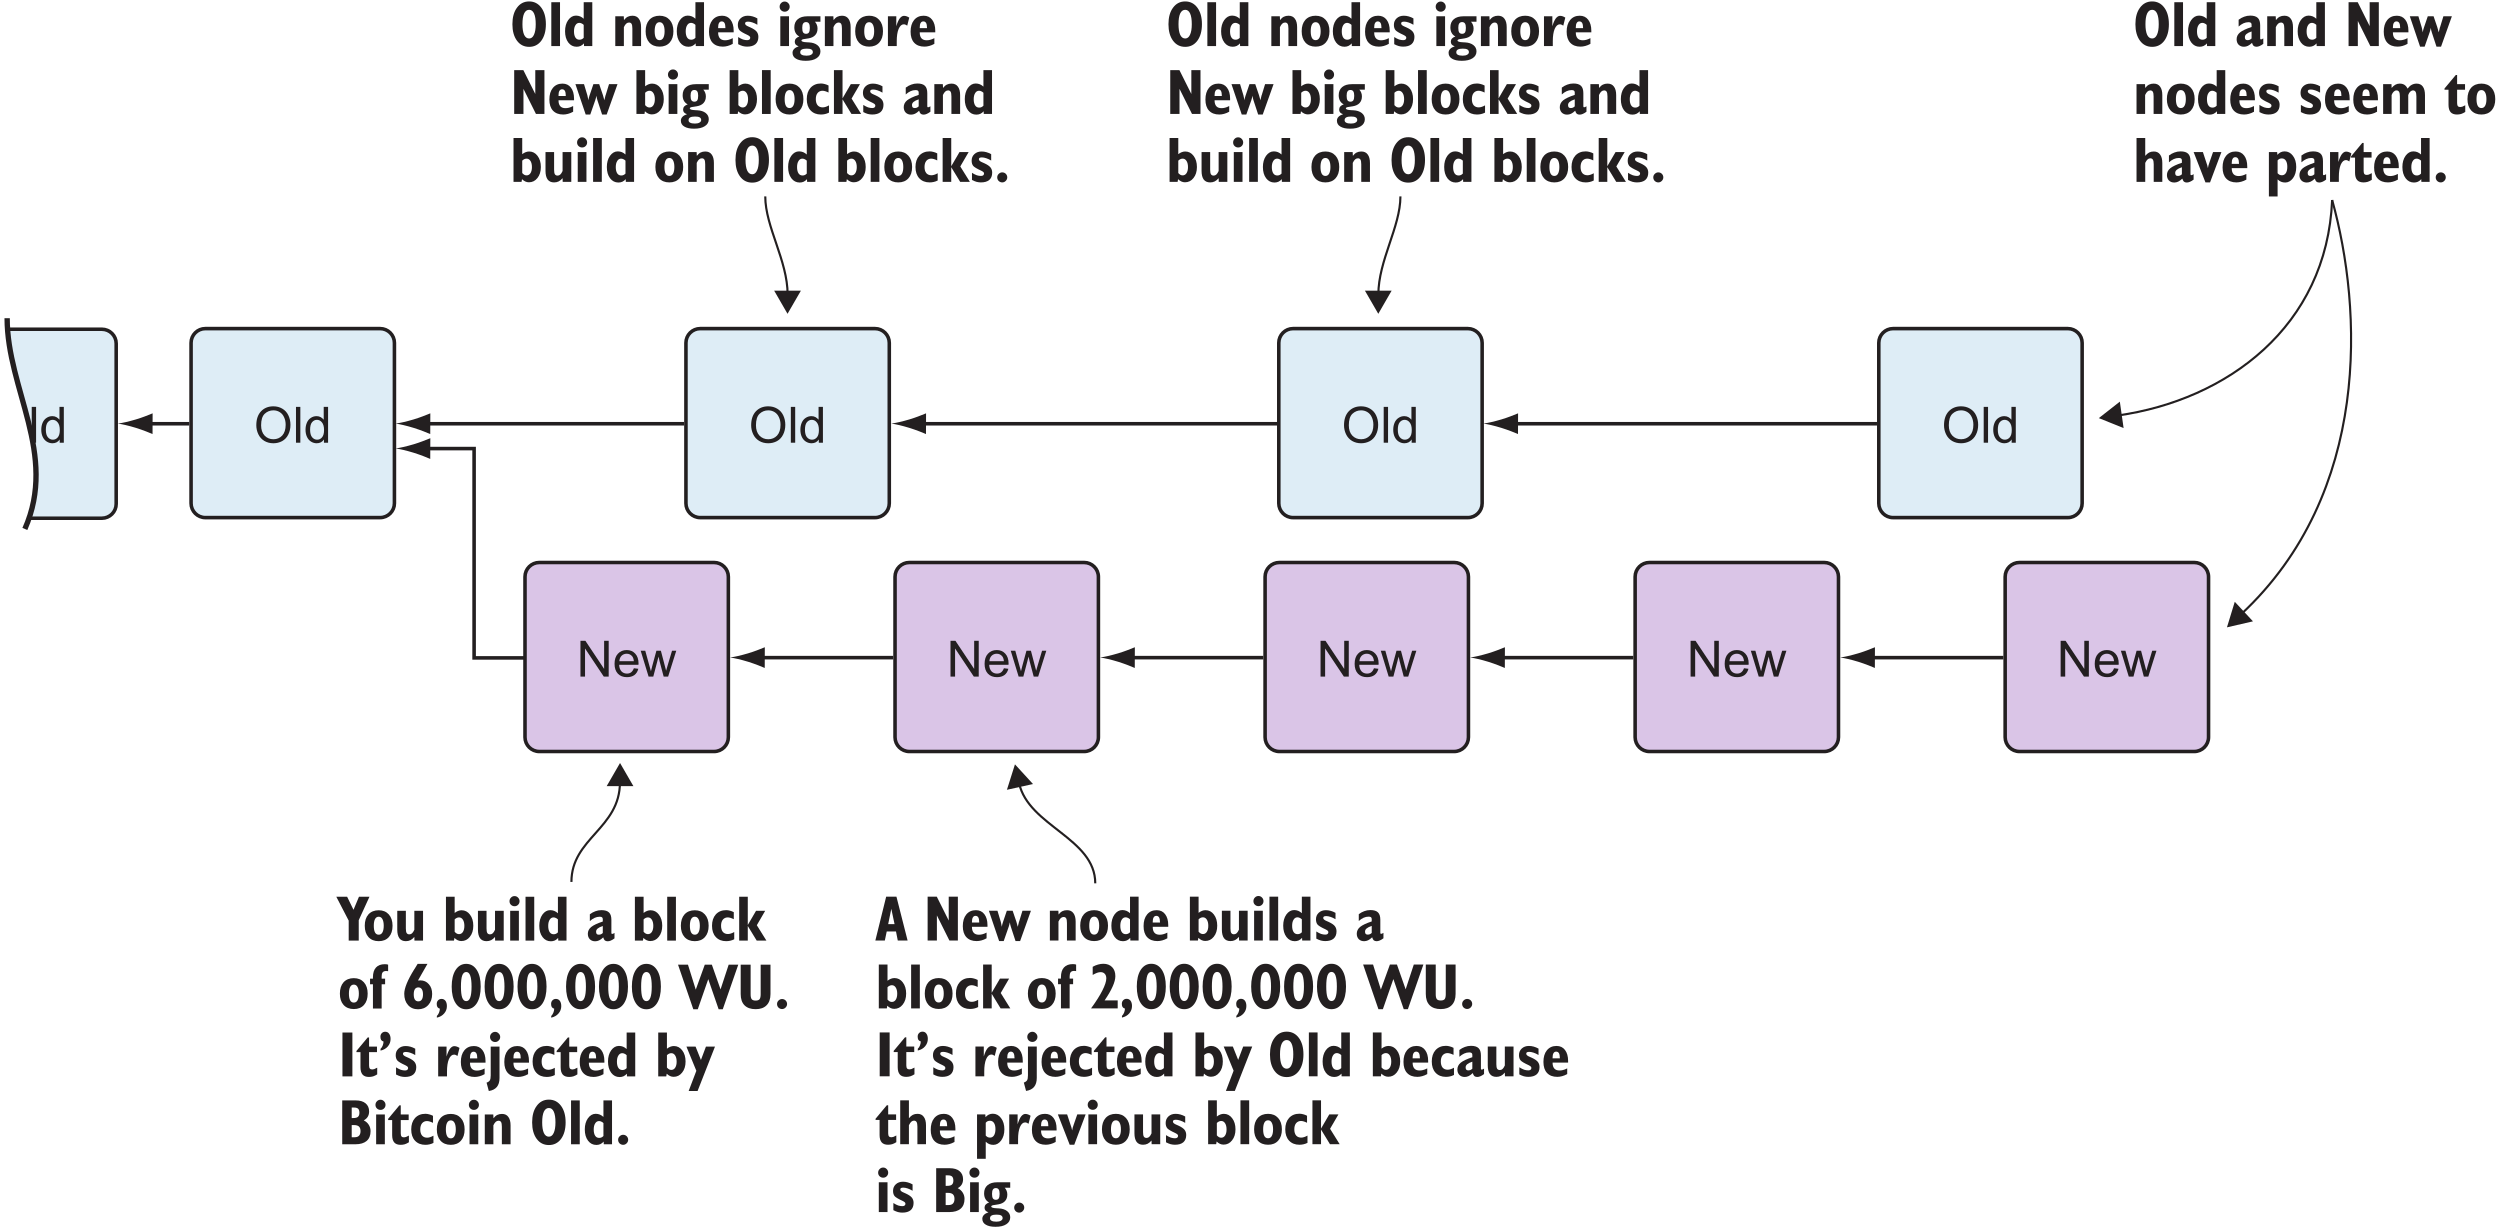 <?xml version="1.0" encoding="UTF-8"?>
<svg xmlns="http://www.w3.org/2000/svg" xmlns:xlink="http://www.w3.org/1999/xlink" width="350pt" height="172pt" viewBox="0 0 350 172" version="1.1">
<defs>
<g>
<symbol overflow="visible" id="glyph0-0">
<path style="stroke:none;" d="M 0.453 1.594 L 0.453 -6.344 L 4.953 -6.344 L 4.953 1.594 Z M 0.953 1.094 L 4.453 1.094 L 4.453 -5.844 L 0.953 -5.844 Z M 0.953 1.094 "/>
</symbol>
<symbol overflow="visible" id="glyph0-1">
<path style="stroke:none;" d="M 1.703 -3.062 C 1.703 -2.426 1.781 -1.93 1.938 -1.578 C 2.102 -1.234 2.336 -1.062 2.641 -1.062 C 2.93 -1.062 3.156 -1.234 3.312 -1.578 C 3.477 -1.922 3.562 -2.414 3.562 -3.062 C 3.562 -3.719 3.484 -4.219 3.328 -4.562 C 3.172 -4.906 2.941 -5.078 2.641 -5.078 C 2.336 -5.078 2.102 -4.906 1.938 -4.562 C 1.781 -4.219 1.703 -3.719 1.703 -3.062 Z M 0.297 -3.062 C 0.297 -4.031 0.508 -4.801 0.938 -5.375 C 1.363 -5.957 1.93 -6.25 2.641 -6.25 C 3.348 -6.25 3.914 -5.957 4.344 -5.375 C 4.77 -4.801 4.984 -4.031 4.984 -3.062 C 4.984 -2.102 4.77 -1.332 4.344 -0.75 C 3.914 -0.176 3.348 0.109 2.641 0.109 C 1.93 0.109 1.363 -0.176 0.938 -0.75 C 0.508 -1.332 0.297 -2.102 0.297 -3.062 Z M 0.297 -3.062 "/>
</symbol>
<symbol overflow="visible" id="glyph0-2">
<path style="stroke:none;" d="M 0.469 0 L 0.469 -6.141 L 1.688 -6.141 L 1.688 0 Z M 0.469 0 "/>
</symbol>
<symbol overflow="visible" id="glyph0-3">
<path style="stroke:none;" d="M 2.844 -1.156 L 2.844 -2.969 C 2.75 -3.062 2.648 -3.129 2.547 -3.172 C 2.441 -3.223 2.336 -3.25 2.234 -3.25 C 2.004 -3.25 1.82 -3.141 1.688 -2.922 C 1.551 -2.711 1.484 -2.426 1.484 -2.062 C 1.484 -1.688 1.551 -1.395 1.688 -1.188 C 1.82 -0.988 2.008 -0.891 2.25 -0.891 C 2.363 -0.891 2.469 -0.91 2.562 -0.953 C 2.656 -0.992 2.75 -1.062 2.844 -1.156 Z M 2.875 -0.375 C 2.738 -0.219 2.582 -0.098 2.406 -0.016 C 2.238 0.055 2.055 0.094 1.859 0.094 C 1.379 0.094 0.988 -0.102 0.688 -0.5 C 0.383 -0.906 0.234 -1.43 0.234 -2.078 C 0.234 -2.703 0.379 -3.223 0.672 -3.641 C 0.973 -4.055 1.336 -4.266 1.766 -4.266 C 1.973 -4.266 2.164 -4.227 2.344 -4.156 C 2.52 -4.082 2.688 -3.973 2.844 -3.828 L 2.844 -6.141 L 4.047 -6.141 L 4.047 0 L 2.891 0 Z M 2.875 -0.375 "/>
</symbol>
<symbol overflow="visible" id="glyph0-4">
<path style="stroke:none;" d=""/>
</symbol>
<symbol overflow="visible" id="glyph0-5">
<path style="stroke:none;" d="M 0.453 0 L 0.453 -4.172 L 1.641 -4.172 L 1.672 -3.641 C 1.836 -3.859 2.016 -4.016 2.203 -4.109 C 2.391 -4.203 2.609 -4.25 2.859 -4.25 C 3.254 -4.25 3.551 -4.109 3.75 -3.828 C 3.957 -3.555 4.062 -3.16 4.062 -2.641 L 4.062 0 L 2.844 0 L 2.844 -2.453 C 2.844 -2.766 2.805 -2.984 2.734 -3.109 C 2.66 -3.234 2.539 -3.297 2.375 -3.297 C 2.227 -3.297 2.098 -3.242 1.984 -3.141 C 1.867 -3.035 1.758 -2.875 1.656 -2.656 L 1.656 0 Z M 0.453 0 "/>
</symbol>
<symbol overflow="visible" id="glyph0-6">
<path style="stroke:none;" d="M 0.219 -2.078 C 0.219 -2.754 0.391 -3.285 0.734 -3.672 C 1.086 -4.055 1.566 -4.25 2.172 -4.25 C 2.766 -4.25 3.234 -4.055 3.578 -3.672 C 3.93 -3.285 4.109 -2.754 4.109 -2.078 C 4.109 -1.41 3.938 -0.883 3.594 -0.5 C 3.25 -0.113 2.773 0.078 2.172 0.078 C 1.566 0.078 1.086 -0.113 0.734 -0.5 C 0.391 -0.883 0.219 -1.41 0.219 -2.078 Z M 1.484 -2.078 C 1.484 -1.672 1.539 -1.359 1.656 -1.141 C 1.77 -0.93 1.941 -0.828 2.172 -0.828 C 2.398 -0.828 2.57 -0.93 2.688 -1.141 C 2.812 -1.359 2.875 -1.672 2.875 -2.078 C 2.875 -2.484 2.812 -2.797 2.688 -3.016 C 2.57 -3.234 2.398 -3.344 2.172 -3.344 C 1.941 -3.344 1.77 -3.234 1.656 -3.016 C 1.539 -2.797 1.484 -2.484 1.484 -2.078 Z M 1.484 -2.078 "/>
</symbol>
<symbol overflow="visible" id="glyph0-7">
<path style="stroke:none;" d="M 1.516 -2.516 L 2.531 -2.516 L 2.531 -2.562 C 2.531 -2.863 2.488 -3.086 2.406 -3.234 C 2.32 -3.379 2.191 -3.453 2.016 -3.453 C 1.848 -3.453 1.723 -3.379 1.641 -3.234 C 1.555 -3.098 1.516 -2.891 1.516 -2.609 Z M 3.562 -1.109 L 3.562 -0.312 C 3.32 -0.176 3.082 -0.078 2.844 -0.016 C 2.613 0.047 2.391 0.078 2.172 0.078 C 1.555 0.078 1.078 -0.102 0.734 -0.469 C 0.398 -0.832 0.234 -1.348 0.234 -2.016 C 0.234 -2.703 0.395 -3.242 0.719 -3.641 C 1.051 -4.047 1.5 -4.25 2.062 -4.25 C 2.57 -4.25 2.969 -4.062 3.25 -3.688 C 3.539 -3.312 3.688 -2.797 3.688 -2.141 C 3.688 -2.117 3.688 -2.082 3.688 -2.031 C 3.688 -1.988 3.688 -1.953 3.688 -1.922 L 1.516 -1.922 L 1.516 -1.875 C 1.516 -1.531 1.598 -1.266 1.766 -1.078 C 1.93 -0.898 2.172 -0.812 2.484 -0.812 C 2.641 -0.812 2.801 -0.832 2.969 -0.875 C 3.133 -0.914 3.332 -0.992 3.562 -1.109 Z M 3.562 -1.109 "/>
</symbol>
<symbol overflow="visible" id="glyph0-8">
<path style="stroke:none;" d="M 0.359 -0.266 L 0.359 -1.266 C 0.609 -1.109 0.832 -0.992 1.031 -0.922 C 1.238 -0.859 1.43 -0.828 1.609 -0.828 C 1.742 -0.828 1.848 -0.852 1.922 -0.906 C 2.004 -0.969 2.047 -1.051 2.047 -1.156 C 2.047 -1.238 2.02 -1.305 1.969 -1.359 C 1.926 -1.41 1.82 -1.477 1.656 -1.562 C 1.062 -1.832 0.688 -2.055 0.531 -2.234 C 0.383 -2.422 0.312 -2.664 0.312 -2.969 C 0.312 -3.344 0.441 -3.648 0.703 -3.891 C 0.961 -4.129 1.297 -4.25 1.703 -4.25 C 1.93 -4.25 2.156 -4.219 2.375 -4.156 C 2.602 -4.094 2.828 -4 3.047 -3.875 L 3.047 -2.984 C 2.805 -3.129 2.57 -3.238 2.344 -3.312 C 2.125 -3.383 1.926 -3.422 1.75 -3.422 C 1.602 -3.422 1.492 -3.398 1.422 -3.359 C 1.359 -3.316 1.328 -3.25 1.328 -3.156 C 1.328 -3 1.492 -2.852 1.828 -2.719 C 1.953 -2.664 2.047 -2.625 2.109 -2.594 C 2.516 -2.406 2.797 -2.211 2.953 -2.016 C 3.109 -1.816 3.188 -1.57 3.188 -1.281 C 3.188 -0.844 3.051 -0.504 2.781 -0.266 C 2.508 -0.035 2.117 0.078 1.609 0.078 C 1.41 0.078 1.207 0.051 1 0 C 0.789 -0.062 0.578 -0.148 0.359 -0.266 Z M 0.359 -0.266 "/>
</symbol>
<symbol overflow="visible" id="glyph0-9">
<path style="stroke:none;" d="M 0.359 -5.516 C 0.359 -5.711 0.426 -5.879 0.562 -6.016 C 0.695 -6.16 0.863 -6.234 1.062 -6.234 C 1.258 -6.234 1.426 -6.16 1.562 -6.016 C 1.695 -5.879 1.766 -5.711 1.766 -5.516 C 1.766 -5.316 1.695 -5.148 1.562 -5.016 C 1.426 -4.879 1.258 -4.812 1.062 -4.812 C 0.875 -4.812 0.707 -4.879 0.562 -5.016 C 0.426 -5.148 0.359 -5.316 0.359 -5.516 Z M 0.453 0 L 0.453 -4.172 L 1.672 -4.172 L 1.672 0 Z M 0.453 0 "/>
</symbol>
<symbol overflow="visible" id="glyph0-10">
<path style="stroke:none;" d="M 2.016 0.359 C 1.711 0.359 1.484 0.398 1.328 0.484 C 1.18 0.566 1.109 0.695 1.109 0.875 C 1.109 1.031 1.18 1.145 1.328 1.219 C 1.473 1.301 1.695 1.344 2 1.344 C 2.281 1.344 2.492 1.297 2.641 1.203 C 2.797 1.117 2.875 1 2.875 0.844 C 2.875 0.676 2.801 0.551 2.656 0.469 C 2.52 0.395 2.305 0.359 2.016 0.359 Z M 1.391 -2.547 C 1.391 -2.254 1.43 -2.039 1.516 -1.906 C 1.609 -1.781 1.742 -1.719 1.922 -1.719 C 2.109 -1.719 2.242 -1.781 2.328 -1.906 C 2.41 -2.039 2.453 -2.254 2.453 -2.547 C 2.453 -2.828 2.41 -3.031 2.328 -3.156 C 2.242 -3.289 2.109 -3.359 1.922 -3.359 C 1.734 -3.359 1.598 -3.289 1.516 -3.156 C 1.43 -3.031 1.391 -2.828 1.391 -2.547 Z M 0.984 -1.344 C 0.742 -1.469 0.566 -1.641 0.453 -1.859 C 0.336 -2.078 0.281 -2.332 0.281 -2.625 C 0.281 -3.113 0.441 -3.492 0.766 -3.766 C 1.086 -4.035 1.539 -4.172 2.125 -4.172 L 3.938 -4.172 L 3.938 -3.406 L 3.172 -3.406 C 3.297 -3.27 3.383 -3.125 3.438 -2.969 C 3.5 -2.82 3.531 -2.648 3.531 -2.453 C 3.531 -2.078 3.422 -1.77 3.203 -1.531 C 2.992 -1.301 2.68 -1.148 2.266 -1.078 C 2.141 -1.047 1.977 -1.02 1.781 -1 C 1.445 -0.969 1.281 -0.895 1.281 -0.781 C 1.281 -0.633 1.535 -0.551 2.047 -0.531 C 2.16 -0.531 2.254 -0.523 2.328 -0.516 C 2.816 -0.492 3.207 -0.367 3.5 -0.141 C 3.789 0.086 3.938 0.379 3.938 0.734 C 3.938 1.148 3.754 1.473 3.391 1.703 C 3.035 1.941 2.531 2.062 1.875 2.062 C 1.289 2.062 0.836 1.961 0.516 1.766 C 0.191 1.578 0.031 1.301 0.031 0.938 C 0.031 0.738 0.102 0.562 0.25 0.406 C 0.395 0.25 0.609 0.125 0.891 0.031 C 0.703 -0.031 0.562 -0.113 0.469 -0.219 C 0.383 -0.332 0.344 -0.461 0.344 -0.609 C 0.344 -0.773 0.395 -0.922 0.5 -1.047 C 0.613 -1.172 0.773 -1.27 0.984 -1.344 Z M 0.984 -1.344 "/>
</symbol>
<symbol overflow="visible" id="glyph0-11">
<path style="stroke:none;" d="M 0.453 0 L 0.453 -4.172 L 1.625 -4.172 L 1.625 -2.781 C 1.77 -3.27 1.93 -3.633 2.109 -3.875 C 2.297 -4.113 2.492 -4.234 2.703 -4.234 C 2.828 -4.234 2.945 -4.211 3.062 -4.172 C 3.188 -4.129 3.312 -4.066 3.438 -3.984 L 3.156 -2.859 C 3.07 -2.922 2.988 -2.969 2.906 -3 C 2.832 -3.031 2.754 -3.047 2.672 -3.047 C 2.379 -3.047 2.141 -2.832 1.953 -2.406 C 1.773 -1.977 1.688 -1.398 1.688 -0.672 L 1.688 0 Z M 0.453 0 "/>
</symbol>
<symbol overflow="visible" id="glyph0-12">
<path style="stroke:none;" d="M 0.547 0 L 0.547 -6.141 L 1.828 -6.141 L 3.5 -2.797 L 3.5 -6.141 L 4.781 -6.141 L 4.781 0 L 3.594 0 L 1.844 -3.516 L 1.844 0 Z M 0.547 0 "/>
</symbol>
<symbol overflow="visible" id="glyph0-13">
<path style="stroke:none;" d="M 1.359 0.078 L -0.078 -4.172 L 1.125 -4.172 L 1.594 -2.609 C 1.625 -2.516 1.66 -2.344 1.703 -2.094 C 1.723 -2.02 1.734 -1.961 1.734 -1.922 C 1.754 -2.035 1.773 -2.145 1.797 -2.25 C 1.828 -2.363 1.859 -2.469 1.891 -2.562 L 2.438 -4.172 L 3.25 -4.172 L 3.766 -2.656 C 3.797 -2.562 3.828 -2.453 3.859 -2.328 C 3.898 -2.203 3.938 -2.066 3.969 -1.922 C 4 -2.098 4.055 -2.332 4.141 -2.625 L 4.156 -2.641 L 4.625 -4.172 L 5.812 -4.172 L 4.297 0.078 L 3.656 0.078 L 3 -1.922 C 2.969 -2.004 2.941 -2.098 2.922 -2.203 C 2.898 -2.305 2.879 -2.422 2.859 -2.547 C 2.836 -2.422 2.812 -2.305 2.781 -2.203 C 2.758 -2.109 2.734 -2.02 2.703 -1.938 L 2 0.078 Z M 1.359 0.078 "/>
</symbol>
<symbol overflow="visible" id="glyph0-14">
<path style="stroke:none;" d="M 1.672 -2.969 L 1.672 -1.234 C 1.766 -1.129 1.863 -1.047 1.969 -0.984 C 2.07 -0.93 2.176 -0.906 2.281 -0.906 C 2.508 -0.906 2.691 -1.008 2.828 -1.219 C 2.961 -1.426 3.031 -1.707 3.031 -2.062 C 3.031 -2.426 2.961 -2.711 2.828 -2.922 C 2.691 -3.141 2.508 -3.25 2.281 -3.25 C 2.164 -3.25 2.055 -3.223 1.953 -3.172 C 1.859 -3.129 1.766 -3.062 1.672 -2.969 Z M 0.453 0 L 0.453 -6.141 L 1.672 -6.141 L 1.672 -3.875 C 1.828 -4 1.988 -4.094 2.156 -4.156 C 2.32 -4.219 2.484 -4.25 2.641 -4.25 C 3.117 -4.25 3.508 -4.047 3.812 -3.641 C 4.125 -3.234 4.281 -2.711 4.281 -2.078 C 4.281 -1.441 4.117 -0.926 3.797 -0.531 C 3.484 -0.133 3.086 0.062 2.609 0.062 C 2.43 0.062 2.266 0.023 2.109 -0.047 C 1.953 -0.117 1.797 -0.227 1.641 -0.375 L 1.578 0 Z M 0.453 0 "/>
</symbol>
<symbol overflow="visible" id="glyph0-15">
<path style="stroke:none;" d="M 3.344 -0.188 C 3.156 -0.094 2.969 -0.023 2.781 0.016 C 2.602 0.055 2.414 0.078 2.219 0.078 C 1.613 0.078 1.129 -0.113 0.766 -0.5 C 0.41 -0.883 0.234 -1.41 0.234 -2.078 C 0.234 -2.742 0.41 -3.273 0.766 -3.672 C 1.129 -4.066 1.613 -4.266 2.219 -4.266 C 2.395 -4.266 2.57 -4.238 2.75 -4.188 C 2.926 -4.145 3.102 -4.078 3.281 -3.984 L 3.281 -3 C 3.113 -3.082 2.957 -3.145 2.812 -3.188 C 2.676 -3.227 2.551 -3.25 2.438 -3.25 C 2.156 -3.25 1.926 -3.145 1.75 -2.938 C 1.582 -2.727 1.5 -2.441 1.5 -2.078 C 1.5 -1.711 1.582 -1.426 1.75 -1.219 C 1.926 -1.02 2.16 -0.922 2.453 -0.922 C 2.578 -0.922 2.707 -0.941 2.844 -0.984 C 2.988 -1.023 3.156 -1.098 3.344 -1.203 Z M 3.344 -0.188 "/>
</symbol>
<symbol overflow="visible" id="glyph0-16">
<path style="stroke:none;" d="M 0.438 0 L 0.438 -6.141 L 1.641 -6.141 L 1.641 -2.188 L 2.797 -4.172 L 4.078 -4.172 L 2.906 -2.156 L 4.25 0 L 2.891 0 L 1.641 -2.047 L 1.641 0 Z M 0.438 0 "/>
</symbol>
<symbol overflow="visible" id="glyph0-17">
<path style="stroke:none;" d="M 2.312 -1.062 L 2.312 -2.047 C 1.988 -1.941 1.75 -1.82 1.594 -1.688 C 1.445 -1.562 1.375 -1.414 1.375 -1.25 C 1.375 -1.102 1.406 -0.992 1.469 -0.922 C 1.531 -0.859 1.625 -0.828 1.75 -0.828 C 1.844 -0.828 1.938 -0.844 2.031 -0.875 C 2.125 -0.914 2.219 -0.977 2.312 -1.062 Z M 2.375 -0.453 C 2.164 -0.254 1.973 -0.113 1.797 -0.031 C 1.617 0.051 1.438 0.094 1.25 0.094 C 0.945 0.094 0.695 0 0.5 -0.188 C 0.312 -0.383 0.219 -0.641 0.219 -0.953 C 0.219 -1.328 0.375 -1.645 0.688 -1.906 C 1.008 -2.164 1.551 -2.422 2.312 -2.672 L 2.312 -3.016 C 2.312 -3.129 2.273 -3.211 2.203 -3.266 C 2.141 -3.316 2.031 -3.344 1.875 -3.344 C 1.633 -3.344 1.398 -3.289 1.172 -3.188 C 0.941 -3.082 0.719 -2.93 0.5 -2.734 L 0.5 -3.688 C 0.75 -3.875 1.004 -4.016 1.266 -4.109 C 1.535 -4.211 1.82 -4.266 2.125 -4.266 C 2.613 -4.266 2.969 -4.156 3.188 -3.938 C 3.406 -3.727 3.516 -3.383 3.516 -2.906 L 3.516 -1.094 C 3.516 -1.039 3.523 -1 3.547 -0.969 C 3.566 -0.945 3.598 -0.938 3.641 -0.938 C 3.672 -0.938 3.711 -0.945 3.766 -0.969 C 3.816 -1 3.879 -1.035 3.953 -1.078 L 3.953 -0.312 C 3.754 -0.164 3.578 -0.062 3.422 0 C 3.273 0.062 3.133 0.094 3 0.094 C 2.832 0.094 2.695 0.051 2.594 -0.031 C 2.5 -0.125 2.426 -0.266 2.375 -0.453 Z M 2.375 -0.453 "/>
</symbol>
<symbol overflow="visible" id="glyph0-18">
<path style="stroke:none;" d="M 2.812 -0.516 C 2.633 -0.305 2.453 -0.156 2.266 -0.062 C 2.078 0.031 1.863 0.078 1.625 0.078 C 1.227 0.078 0.926 -0.055 0.719 -0.328 C 0.52 -0.609 0.422 -1.008 0.422 -1.531 L 0.422 -4.172 L 1.625 -4.172 L 1.625 -1.703 C 1.625 -1.398 1.66 -1.188 1.734 -1.062 C 1.816 -0.938 1.941 -0.875 2.109 -0.875 C 2.254 -0.875 2.379 -0.922 2.484 -1.016 C 2.598 -1.117 2.707 -1.285 2.812 -1.516 L 2.812 -4.172 L 4.031 -4.172 L 4.031 0 L 2.828 0 Z M 2.812 -0.516 "/>
</symbol>
<symbol overflow="visible" id="glyph0-19">
<path style="stroke:none;" d="M 0.391 -0.625 C 0.391 -0.812 0.457 -0.973 0.594 -1.109 C 0.738 -1.254 0.906 -1.328 1.094 -1.328 C 1.289 -1.328 1.457 -1.258 1.594 -1.125 C 1.727 -0.988 1.797 -0.82 1.797 -0.625 C 1.797 -0.438 1.723 -0.27 1.578 -0.125 C 1.441 0.008 1.281 0.078 1.094 0.078 C 0.906 0.078 0.738 0.008 0.594 -0.125 C 0.457 -0.27 0.391 -0.438 0.391 -0.625 Z M 0.391 -0.625 "/>
</symbol>
<symbol overflow="visible" id="glyph0-20">
<path style="stroke:none;" d="M 1.453 0 L 1.453 -2.797 L -0.281 -6.141 L 1.234 -6.141 L 2.125 -4.312 L 2.891 -6.141 L 4.359 -6.141 L 2.859 -2.859 L 2.859 0 Z M 1.453 0 "/>
</symbol>
<symbol overflow="visible" id="glyph0-21">
<path style="stroke:none;" d="M 0.5 0 L 0.5 -3.391 L 0.094 -3.391 L 0.094 -4.172 L 0.5 -4.172 C 0.5 -4.191 0.5 -4.223 0.5 -4.266 C 0.5 -4.316 0.5 -4.352 0.5 -4.375 C 0.5 -4.969 0.641 -5.422 0.922 -5.734 C 1.211 -6.047 1.625 -6.203 2.156 -6.203 C 2.25 -6.203 2.332 -6.195 2.406 -6.188 C 2.477 -6.176 2.551 -6.16 2.625 -6.141 L 2.625 -5.219 C 2.613 -5.219 2.586 -5.223 2.547 -5.234 C 2.453 -5.242 2.383 -5.25 2.344 -5.25 C 2.125 -5.25 1.961 -5.188 1.859 -5.062 C 1.766 -4.945 1.719 -4.754 1.719 -4.484 L 1.719 -4.172 L 2.203 -4.172 L 2.203 -3.391 L 1.719 -3.391 L 1.719 0 Z M 0.5 0 "/>
</symbol>
<symbol overflow="visible" id="glyph0-22">
<path style="stroke:none;" d="M 1.594 -1.984 C 1.594 -1.66 1.645 -1.414 1.75 -1.25 C 1.863 -1.082 2.023 -1 2.234 -1 C 2.453 -1 2.613 -1.082 2.719 -1.25 C 2.832 -1.414 2.891 -1.66 2.891 -1.984 C 2.891 -2.297 2.832 -2.535 2.719 -2.703 C 2.613 -2.867 2.453 -2.953 2.234 -2.953 C 2.023 -2.953 1.863 -2.867 1.75 -2.703 C 1.645 -2.535 1.594 -2.297 1.594 -1.984 Z M 2.188 -3.922 C 2.258 -3.922 2.32 -3.922 2.375 -3.922 C 2.426 -3.93 2.473 -3.938 2.516 -3.938 C 3.004 -3.938 3.398 -3.758 3.703 -3.406 C 4.016 -3.062 4.172 -2.602 4.172 -2.031 C 4.172 -1.395 3.988 -0.879 3.625 -0.484 C 3.258 -0.086 2.785 0.109 2.203 0.109 C 1.617 0.109 1.148 -0.086 0.797 -0.484 C 0.441 -0.879 0.266 -1.406 0.266 -2.062 C 0.266 -2.832 0.727 -3.969 1.656 -5.469 L 1.703 -5.531 L 2.141 -6.25 L 3.516 -6.25 Z M 2.188 -3.922 "/>
</symbol>
<symbol overflow="visible" id="glyph0-23">
<path style="stroke:none;" d="M 0.375 1.047 C 0.508 0.91 0.609 0.758 0.672 0.594 C 0.742 0.438 0.785 0.25 0.797 0.031 C 0.641 -0.02 0.523 -0.098 0.453 -0.203 C 0.391 -0.316 0.359 -0.461 0.359 -0.641 C 0.359 -0.848 0.422 -1.016 0.547 -1.141 C 0.672 -1.273 0.832 -1.344 1.031 -1.344 C 1.258 -1.344 1.441 -1.254 1.578 -1.078 C 1.711 -0.898 1.781 -0.648 1.781 -0.328 C 1.781 0.066 1.648 0.41 1.391 0.703 C 1.141 0.992 0.801 1.188 0.375 1.281 Z M 0.375 1.047 "/>
</symbol>
<symbol overflow="visible" id="glyph0-24">
<path style="stroke:none;" d="M 1.562 -3.062 C 1.562 -2.375 1.617 -1.863 1.734 -1.531 C 1.859 -1.195 2.047 -1.031 2.297 -1.031 C 2.555 -1.031 2.742 -1.195 2.859 -1.531 C 2.984 -1.863 3.047 -2.375 3.047 -3.062 C 3.047 -3.758 2.984 -4.273 2.859 -4.609 C 2.742 -4.941 2.555 -5.109 2.297 -5.109 C 2.047 -5.109 1.859 -4.941 1.734 -4.609 C 1.617 -4.273 1.562 -3.758 1.562 -3.062 Z M 0.266 -3.062 C 0.266 -4.039 0.445 -4.816 0.812 -5.391 C 1.188 -5.961 1.68 -6.25 2.297 -6.25 C 2.922 -6.25 3.414 -5.961 3.781 -5.391 C 4.145 -4.828 4.328 -4.051 4.328 -3.062 C 4.328 -2.082 4.145 -1.305 3.781 -0.734 C 3.414 -0.172 2.922 0.109 2.297 0.109 C 1.68 0.109 1.188 -0.176 0.812 -0.75 C 0.445 -1.32 0.266 -2.094 0.266 -3.062 Z M 0.266 -3.062 "/>
</symbol>
<symbol overflow="visible" id="glyph0-25">
<path style="stroke:none;" d="M 1.953 0.109 L -0.188 -6.141 L 1.203 -6.141 L 2.297 -2.641 L 3.562 -6.141 L 4.547 -6.141 L 5.766 -2.672 L 6.906 -6.141 L 8.25 -6.141 L 6.078 0.109 L 5.5 0.109 L 4.047 -4.109 L 2.578 0.109 Z M 1.953 0.109 "/>
</symbol>
<symbol overflow="visible" id="glyph0-26">
<path style="stroke:none;" d="M 0.531 -6.141 L 1.922 -6.141 L 1.922 -1.984 C 1.922 -1.66 1.973 -1.43 2.078 -1.297 C 2.18 -1.172 2.363 -1.109 2.625 -1.109 C 2.883 -1.109 3.066 -1.172 3.172 -1.297 C 3.273 -1.43 3.328 -1.66 3.328 -1.984 L 3.328 -6.141 L 4.703 -6.141 L 4.703 -2.031 C 4.703 -1.344 4.52 -0.816 4.156 -0.453 C 3.801 -0.086 3.289 0.094 2.625 0.094 C 1.945 0.094 1.426 -0.086 1.062 -0.453 C 0.707 -0.816 0.531 -1.344 0.531 -2.031 Z M 0.531 -6.141 "/>
</symbol>
<symbol overflow="visible" id="glyph0-27">
<path style="stroke:none;" d="M 0.578 0 L 0.578 -6.141 L 1.969 -6.141 L 1.969 0 Z M 0.578 0 "/>
</symbol>
<symbol overflow="visible" id="glyph0-28">
<path style="stroke:none;" d="M 1.578 -5.453 L 1.766 -5.453 L 1.766 -4.172 L 2.875 -4.172 L 2.875 -3.391 L 1.766 -3.391 L 1.766 -1.531 C 1.766 -1.332 1.801 -1.188 1.875 -1.094 C 1.945 -1.008 2.062 -0.969 2.219 -0.969 C 2.289 -0.969 2.379 -0.984 2.484 -1.016 C 2.586 -1.055 2.727 -1.125 2.906 -1.219 L 2.906 -0.281 C 2.707 -0.156 2.516 -0.062 2.328 0 C 2.141 0.051 1.945 0.078 1.75 0.078 C 1.352 0.078 1.055 -0.031 0.859 -0.25 C 0.66 -0.477 0.562 -0.82 0.562 -1.281 L 0.562 -3.391 L 0 -3.391 L 0 -3.562 Z M 1.578 -5.453 "/>
</symbol>
<symbol overflow="visible" id="glyph0-29">
<path style="stroke:none;" d="M 0.375 -3.859 C 0.508 -3.984 0.609 -4.129 0.672 -4.297 C 0.742 -4.461 0.785 -4.656 0.797 -4.875 C 0.641 -4.926 0.523 -5.004 0.453 -5.109 C 0.391 -5.223 0.359 -5.375 0.359 -5.562 C 0.359 -5.758 0.422 -5.922 0.547 -6.047 C 0.672 -6.18 0.832 -6.25 1.031 -6.25 C 1.27 -6.25 1.453 -6.156 1.578 -5.969 C 1.711 -5.789 1.781 -5.547 1.781 -5.234 C 1.781 -4.836 1.648 -4.488 1.391 -4.188 C 1.141 -3.895 0.801 -3.703 0.375 -3.609 Z M 0.375 -3.859 "/>
</symbol>
<symbol overflow="visible" id="glyph0-30">
<path style="stroke:none;" d="M 0.359 -5.516 C 0.359 -5.711 0.426 -5.879 0.562 -6.016 C 0.707 -6.16 0.879 -6.234 1.078 -6.234 C 1.266 -6.234 1.426 -6.16 1.562 -6.016 C 1.707 -5.879 1.781 -5.711 1.781 -5.516 C 1.781 -5.316 1.707 -5.148 1.562 -5.016 C 1.426 -4.879 1.266 -4.812 1.078 -4.812 C 0.879 -4.812 0.707 -4.879 0.562 -5.016 C 0.426 -5.16 0.359 -5.328 0.359 -5.516 Z M -0.125 0.875 C 0.094 0.801 0.242 0.695 0.328 0.562 C 0.41 0.426 0.453 0.195 0.453 -0.125 L 0.453 -4.172 L 1.688 -4.172 L 1.688 0.219 C 1.688 0.758 1.562 1.18 1.312 1.484 C 1.062 1.785 0.688 1.973 0.188 2.047 Z M -0.125 0.875 "/>
</symbol>
<symbol overflow="visible" id="glyph0-31">
<path style="stroke:none;" d="M 0.203 2.047 L 1.281 -0.781 L -0.109 -4.172 L 1.172 -4.172 L 1.922 -2.297 L 2.625 -4.172 L 3.891 -4.172 L 1.453 2.047 Z M 0.203 2.047 "/>
</symbol>
<symbol overflow="visible" id="glyph0-32">
<path style="stroke:none;" d="M 1.875 -0.984 L 2.297 -0.984 C 2.566 -0.984 2.77 -1.055 2.906 -1.203 C 3.039 -1.348 3.109 -1.562 3.109 -1.844 C 3.109 -2.133 3.035 -2.348 2.891 -2.484 C 2.742 -2.617 2.516 -2.688 2.203 -2.688 L 1.875 -2.688 Z M 1.875 -3.672 L 2.094 -3.672 C 2.406 -3.672 2.625 -3.727 2.75 -3.844 C 2.883 -3.957 2.953 -4.145 2.953 -4.406 C 2.953 -4.664 2.895 -4.852 2.781 -4.969 C 2.664 -5.082 2.473 -5.141 2.203 -5.141 L 1.875 -5.141 Z M 0.547 0 L 0.547 -6.141 L 2.438 -6.141 C 3.031 -6.141 3.488 -6.004 3.812 -5.734 C 4.145 -5.461 4.312 -5.082 4.312 -4.594 C 4.312 -4.312 4.25 -4.066 4.125 -3.859 C 4.008 -3.66 3.82 -3.488 3.562 -3.344 C 3.875 -3.188 4.109 -2.977 4.266 -2.719 C 4.43 -2.457 4.516 -2.164 4.516 -1.844 C 4.516 -1.238 4.332 -0.781 3.969 -0.469 C 3.602 -0.156 3.078 0 2.391 0 Z M 0.547 0 "/>
</symbol>
<symbol overflow="visible" id="glyph0-33">
<path style="stroke:none;" d="M 1.766 -2.297 L 2.656 -2.297 L 2.203 -4.438 Z M -0.031 0 L 1.484 -6.141 L 2.922 -6.141 L 4.484 0 L 3.109 0 L 2.859 -1.266 L 1.562 -1.266 L 1.297 0 Z M -0.031 0 "/>
</symbol>
<symbol overflow="visible" id="glyph0-34">
<path style="stroke:none;" d="M 0.094 0 C 0.801 -0.969 1.332 -1.805 1.688 -2.516 C 2.051 -3.234 2.234 -3.797 2.234 -4.203 C 2.234 -4.484 2.16 -4.695 2.016 -4.844 C 1.879 -5 1.688 -5.078 1.438 -5.078 C 1.281 -5.078 1.113 -5.047 0.938 -4.984 C 0.77 -4.922 0.566 -4.82 0.328 -4.688 L 0.328 -5.828 C 0.586 -5.973 0.836 -6.078 1.078 -6.141 C 1.328 -6.211 1.57 -6.25 1.812 -6.25 C 2.332 -6.25 2.742 -6.094 3.047 -5.781 C 3.348 -5.477 3.5 -5.055 3.5 -4.516 C 3.5 -4.109 3.375 -3.629 3.125 -3.078 C 2.883 -2.523 2.508 -1.875 2 -1.125 L 3.828 -1.125 L 3.828 0 Z M 0.094 0 "/>
</symbol>
<symbol overflow="visible" id="glyph0-35">
<path style="stroke:none;" d="M 0.453 0 L 0.453 -6.141 L 1.672 -6.141 L 1.672 -3.641 C 1.859 -3.859 2.039 -4.016 2.219 -4.109 C 2.406 -4.203 2.625 -4.25 2.875 -4.25 C 3.258 -4.25 3.551 -4.109 3.75 -3.828 C 3.957 -3.555 4.062 -3.16 4.062 -2.641 L 4.062 0 L 2.859 0 L 2.859 -2.453 C 2.859 -2.754 2.82 -2.969 2.75 -3.094 C 2.676 -3.227 2.551 -3.297 2.375 -3.297 C 2.238 -3.297 2.113 -3.242 2 -3.141 C 1.895 -3.047 1.785 -2.883 1.672 -2.656 L 1.672 0 Z M 0.453 0 "/>
</symbol>
<symbol overflow="visible" id="glyph0-36">
<path style="stroke:none;" d="M 1.672 -3 L 1.672 -1.203 C 1.766 -1.109 1.859 -1.035 1.953 -0.984 C 2.055 -0.941 2.164 -0.922 2.281 -0.922 C 2.508 -0.922 2.691 -1.023 2.828 -1.234 C 2.961 -1.441 3.031 -1.734 3.031 -2.109 C 3.031 -2.484 2.961 -2.77 2.828 -2.969 C 2.691 -3.176 2.504 -3.281 2.266 -3.281 C 2.148 -3.281 2.039 -3.258 1.938 -3.219 C 1.844 -3.176 1.754 -3.102 1.672 -3 Z M 0.453 2.047 L 0.453 -4.172 L 1.609 -4.172 L 1.641 -3.781 C 1.773 -3.938 1.926 -4.055 2.094 -4.141 C 2.27 -4.223 2.457 -4.266 2.656 -4.266 C 3.125 -4.266 3.508 -4.062 3.812 -3.656 C 4.125 -3.25 4.281 -2.723 4.281 -2.078 C 4.281 -1.453 4.129 -0.93 3.828 -0.516 C 3.523 -0.109 3.16 0.094 2.734 0.094 C 2.523 0.094 2.332 0.055 2.156 -0.016 C 1.988 -0.086 1.828 -0.195 1.672 -0.344 L 1.672 2.047 Z M 0.453 2.047 "/>
</symbol>
<symbol overflow="visible" id="glyph0-37">
<path style="stroke:none;" d="M 1.562 0.078 L -0.094 -4.172 L 1.203 -4.172 L 1.703 -2.656 C 1.742 -2.562 1.781 -2.453 1.812 -2.328 C 1.844 -2.211 1.875 -2.078 1.906 -1.922 C 1.926 -2.055 1.953 -2.18 1.984 -2.297 C 2.016 -2.422 2.051 -2.535 2.094 -2.641 L 2.625 -4.172 L 3.797 -4.172 L 2.203 0.078 Z M 1.562 0.078 "/>
</symbol>
<symbol overflow="visible" id="glyph0-38">
<path style="stroke:none;" d="M 0.453 0 L 0.453 -4.172 L 1.625 -4.172 L 1.641 -3.641 C 1.828 -3.859 2.008 -4.016 2.188 -4.109 C 2.363 -4.203 2.562 -4.25 2.781 -4.25 C 3.039 -4.25 3.258 -4.191 3.438 -4.078 C 3.613 -3.961 3.758 -3.785 3.875 -3.547 C 4.062 -3.797 4.254 -3.973 4.453 -4.078 C 4.66 -4.191 4.891 -4.25 5.141 -4.25 C 5.523 -4.25 5.816 -4.109 6.016 -3.828 C 6.211 -3.555 6.312 -3.16 6.312 -2.641 L 6.312 0 L 5.109 0 L 5.109 -2.453 C 5.109 -2.754 5.07 -2.969 5 -3.094 C 4.926 -3.227 4.805 -3.297 4.641 -3.297 C 4.504 -3.297 4.375 -3.238 4.25 -3.125 C 4.133 -3.02 4.039 -2.863 3.969 -2.656 L 3.969 0 L 2.797 0 L 2.797 -2.453 C 2.797 -2.754 2.758 -2.969 2.688 -3.094 C 2.613 -3.227 2.492 -3.297 2.328 -3.297 C 2.18 -3.297 2.051 -3.238 1.938 -3.125 C 1.82 -3.02 1.723 -2.863 1.641 -2.656 L 1.641 0 Z M 0.453 0 "/>
</symbol>
<symbol overflow="visible" id="glyph1-0">
<path style="stroke:none;" d="M 0.875 0 L 0.875 -4.375 L 4.375 -4.375 L 4.375 0 Z M 0.984 -0.109 L 4.266 -0.109 L 4.266 -4.266 L 0.984 -4.266 Z M 0.984 -0.109 "/>
</symbol>
<symbol overflow="visible" id="glyph1-1">
<path style="stroke:none;" d="M 0.344 -2.438 C 0.344 -3.27 0.562 -3.922 1 -4.391 C 1.445 -4.859 2.023 -5.094 2.734 -5.094 C 3.203 -5.094 3.617 -4.984 3.984 -4.766 C 4.359 -4.547 4.641 -4.238 4.828 -3.844 C 5.023 -3.445 5.125 -3 5.125 -2.5 C 5.125 -1.988 5.02 -1.531 4.812 -1.125 C 4.613 -0.727 4.328 -0.426 3.953 -0.219 C 3.578 -0.02 3.172 0.078 2.734 0.078 C 2.266 0.078 1.844 -0.031 1.469 -0.25 C 1.094 -0.477 0.812 -0.789 0.625 -1.188 C 0.438 -1.582 0.344 -2 0.344 -2.438 Z M 1.016 -2.438 C 1.016 -1.832 1.176 -1.352 1.5 -1 C 1.832 -0.656 2.242 -0.484 2.734 -0.484 C 3.234 -0.484 3.645 -0.656 3.969 -1 C 4.289 -1.352 4.453 -1.852 4.453 -2.5 C 4.453 -2.906 4.379 -3.258 4.234 -3.562 C 4.098 -3.875 3.895 -4.113 3.625 -4.281 C 3.363 -4.445 3.066 -4.531 2.734 -4.531 C 2.266 -4.531 1.859 -4.367 1.516 -4.047 C 1.18 -3.723 1.016 -3.188 1.016 -2.438 Z M 1.016 -2.438 "/>
</symbol>
<symbol overflow="visible" id="glyph1-2">
<path style="stroke:none;" d="M 0.453 0 L 0.453 -5.016 L 1.062 -5.016 L 1.062 0 Z M 0.453 0 "/>
</symbol>
<symbol overflow="visible" id="glyph1-3">
<path style="stroke:none;" d="M 2.812 0 L 2.812 -0.453 C 2.582 -0.098 2.242 0.078 1.797 0.078 C 1.516 0.078 1.25 0 1 -0.156 C 0.758 -0.312 0.57 -0.531 0.438 -0.812 C 0.301 -1.102 0.234 -1.438 0.234 -1.812 C 0.234 -2.176 0.297 -2.504 0.422 -2.797 C 0.547 -3.086 0.727 -3.312 0.969 -3.469 C 1.207 -3.633 1.477 -3.719 1.781 -3.719 C 2 -3.719 2.191 -3.672 2.359 -3.578 C 2.523 -3.484 2.664 -3.363 2.781 -3.219 L 2.781 -5.016 L 3.391 -5.016 L 3.391 0 Z M 0.875 -1.812 C 0.875 -1.344 0.969 -0.992 1.156 -0.766 C 1.352 -0.535 1.586 -0.422 1.859 -0.422 C 2.129 -0.422 2.359 -0.531 2.547 -0.75 C 2.734 -0.969 2.828 -1.305 2.828 -1.766 C 2.828 -2.254 2.727 -2.613 2.531 -2.844 C 2.344 -3.082 2.109 -3.203 1.828 -3.203 C 1.555 -3.203 1.328 -3.086 1.141 -2.859 C 0.961 -2.641 0.875 -2.289 0.875 -1.812 Z M 0.875 -1.812 "/>
</symbol>
<symbol overflow="visible" id="glyph1-4">
<path style="stroke:none;" d="M 0.531 0 L 0.531 -5.016 L 1.219 -5.016 L 3.844 -1.078 L 3.844 -5.016 L 4.484 -5.016 L 4.484 0 L 3.797 0 L 1.172 -3.938 L 1.172 0 Z M 0.531 0 "/>
</symbol>
<symbol overflow="visible" id="glyph1-5">
<path style="stroke:none;" d="M 2.953 -1.172 L 3.578 -1.094 C 3.484 -0.719 3.301 -0.426 3.031 -0.219 C 2.758 -0.02 2.41 0.078 1.984 0.078 C 1.453 0.078 1.031 -0.082 0.719 -0.406 C 0.406 -0.738 0.25 -1.195 0.25 -1.781 C 0.25 -2.395 0.406 -2.867 0.719 -3.203 C 1.039 -3.547 1.453 -3.719 1.953 -3.719 C 2.441 -3.719 2.836 -3.551 3.141 -3.219 C 3.453 -2.883 3.609 -2.422 3.609 -1.828 C 3.609 -1.785 3.602 -1.727 3.594 -1.656 L 0.891 -1.656 C 0.91 -1.258 1.02 -0.953 1.219 -0.734 C 1.426 -0.523 1.68 -0.422 1.984 -0.422 C 2.211 -0.422 2.406 -0.477 2.562 -0.594 C 2.727 -0.719 2.859 -0.91 2.953 -1.172 Z M 0.922 -2.156 L 2.953 -2.156 C 2.922 -2.469 2.844 -2.695 2.719 -2.844 C 2.52 -3.082 2.266 -3.203 1.953 -3.203 C 1.672 -3.203 1.43 -3.109 1.234 -2.922 C 1.047 -2.734 0.941 -2.477 0.922 -2.156 Z M 0.922 -2.156 "/>
</symbol>
<symbol overflow="visible" id="glyph1-6">
<path style="stroke:none;" d="M 1.125 0 L 0.016 -3.625 L 0.656 -3.625 L 1.234 -1.531 L 1.453 -0.75 C 1.461 -0.789 1.523 -1.039 1.641 -1.5 L 2.219 -3.625 L 2.844 -3.625 L 3.391 -1.531 L 3.578 -0.828 L 3.781 -1.531 L 4.406 -3.625 L 5 -3.625 L 3.859 0 L 3.234 0 L 2.656 -2.172 L 2.516 -2.797 L 1.781 0 Z M 1.125 0 "/>
</symbol>
</g>
<clipPath id="clip1">
  <path d="M 1 46 L 17 46 L 17 73 L 1 73 Z M 1 46 "/>
</clipPath>
<clipPath id="clip2">
  <path d="M 1.031 44.5 C 1.137 55.285 8.078 63.191 3.48 74.055 L 18.148 74.055 L 18.148 44.5 Z M 1.031 44.5 "/>
</clipPath>
<clipPath id="clip3">
  <path d="M 1 45 L 17 45 L 17 73 L 1 73 Z M 1 45 "/>
</clipPath>
<clipPath id="clip4">
  <path d="M 1.031 44.5 C 1.137 55.285 8.078 63.191 3.48 74.055 L 18.148 74.055 L 18.148 44.5 Z M 1.031 44.5 "/>
</clipPath>
</defs>
<g id="surface1">
<g style="fill:rgb(13.73%,12.16%,12.549%);fill-opacity:1;">
  <use xlink:href="#glyph0-1" x="71.44" y="6.451"/>
  <use xlink:href="#glyph0-2" x="76.714" y="6.451"/>
  <use xlink:href="#glyph0-3" x="78.874" y="6.451"/>
  <use xlink:href="#glyph0-4" x="83.383" y="6.451"/>
  <use xlink:href="#glyph0-5" x="85.687" y="6.451"/>
  <use xlink:href="#glyph0-6" x="90.169" y="6.451"/>
  <use xlink:href="#glyph0-3" x="94.516" y="6.451"/>
  <use xlink:href="#glyph0-7" x="99.025" y="6.451"/>
  <use xlink:href="#glyph0-8" x="102.985" y="6.451"/>
  <use xlink:href="#glyph0-4" x="106.486" y="6.451"/>
  <use xlink:href="#glyph0-9" x="108.79" y="6.451"/>
  <use xlink:href="#glyph0-10" x="110.923" y="6.451"/>
  <use xlink:href="#glyph0-5" x="115.027" y="6.451"/>
  <use xlink:href="#glyph0-6" x="119.509" y="6.451"/>
  <use xlink:href="#glyph0-11" x="123.856" y="6.451"/>
  <use xlink:href="#glyph0-7" x="127.249" y="6.451"/>
</g>
<g style="fill:rgb(13.73%,12.16%,12.549%);fill-opacity:1;">
  <use xlink:href="#glyph0-12" x="71.44" y="15.955"/>
  <use xlink:href="#glyph0-7" x="76.678" y="15.955"/>
  <use xlink:href="#glyph0-13" x="80.638" y="15.955"/>
  <use xlink:href="#glyph0-4" x="86.344" y="15.955"/>
  <use xlink:href="#glyph0-14" x="88.648" y="15.955"/>
  <use xlink:href="#glyph0-9" x="93.157" y="15.955"/>
  <use xlink:href="#glyph0-10" x="95.29" y="15.955"/>
  <use xlink:href="#glyph0-4" x="99.394" y="15.955"/>
  <use xlink:href="#glyph0-14" x="101.698" y="15.955"/>
  <use xlink:href="#glyph0-2" x="106.207" y="15.955"/>
  <use xlink:href="#glyph0-6" x="108.367" y="15.955"/>
  <use xlink:href="#glyph0-15" x="112.714" y="15.955"/>
  <use xlink:href="#glyph0-16" x="116.314" y="15.955"/>
  <use xlink:href="#glyph0-8" x="120.499" y="15.955"/>
  <use xlink:href="#glyph0-4" x="124" y="15.955"/>
  <use xlink:href="#glyph0-17" x="126.304" y="15.955"/>
  <use xlink:href="#glyph0-5" x="130.354" y="15.955"/>
  <use xlink:href="#glyph0-3" x="134.836" y="15.955"/>
</g>
<g style="fill:rgb(13.73%,12.16%,12.549%);fill-opacity:1;">
  <use xlink:href="#glyph0-14" x="71.44" y="25.459"/>
  <use xlink:href="#glyph0-18" x="75.949" y="25.459"/>
  <use xlink:href="#glyph0-9" x="80.431" y="25.459"/>
  <use xlink:href="#glyph0-2" x="82.564" y="25.459"/>
  <use xlink:href="#glyph0-3" x="84.724" y="25.459"/>
  <use xlink:href="#glyph0-4" x="89.233" y="25.459"/>
  <use xlink:href="#glyph0-6" x="91.537" y="25.459"/>
  <use xlink:href="#glyph0-5" x="95.884" y="25.459"/>
  <use xlink:href="#glyph0-4" x="100.366" y="25.459"/>
  <use xlink:href="#glyph0-1" x="102.67" y="25.459"/>
  <use xlink:href="#glyph0-2" x="107.944" y="25.459"/>
  <use xlink:href="#glyph0-3" x="110.104" y="25.459"/>
  <use xlink:href="#glyph0-4" x="114.613" y="25.459"/>
  <use xlink:href="#glyph0-14" x="116.917" y="25.459"/>
  <use xlink:href="#glyph0-2" x="121.426" y="25.459"/>
  <use xlink:href="#glyph0-6" x="123.586" y="25.459"/>
  <use xlink:href="#glyph0-15" x="127.933" y="25.459"/>
  <use xlink:href="#glyph0-16" x="131.533" y="25.459"/>
  <use xlink:href="#glyph0-8" x="135.718" y="25.459"/>
  <use xlink:href="#glyph0-19" x="139.219" y="25.459"/>
</g>
<g style="fill:rgb(13.73%,12.16%,12.549%);fill-opacity:1;">
  <use xlink:href="#glyph0-20" x="47.365" y="131.686"/>
</g>
<g style="fill:rgb(13.73%,12.16%,12.549%);fill-opacity:1;">
  <use xlink:href="#glyph0-6" x="50.848" y="131.686"/>
  <use xlink:href="#glyph0-18" x="55.195" y="131.686"/>
  <use xlink:href="#glyph0-4" x="59.677" y="131.686"/>
  <use xlink:href="#glyph0-14" x="61.981" y="131.686"/>
  <use xlink:href="#glyph0-18" x="66.49" y="131.686"/>
  <use xlink:href="#glyph0-9" x="70.972" y="131.686"/>
  <use xlink:href="#glyph0-2" x="73.105" y="131.686"/>
  <use xlink:href="#glyph0-3" x="75.265" y="131.686"/>
  <use xlink:href="#glyph0-4" x="79.774" y="131.686"/>
  <use xlink:href="#glyph0-17" x="82.078" y="131.686"/>
  <use xlink:href="#glyph0-4" x="86.128" y="131.686"/>
  <use xlink:href="#glyph0-14" x="88.432" y="131.686"/>
  <use xlink:href="#glyph0-2" x="92.941" y="131.686"/>
  <use xlink:href="#glyph0-6" x="95.101" y="131.686"/>
  <use xlink:href="#glyph0-15" x="99.448" y="131.686"/>
  <use xlink:href="#glyph0-16" x="103.048" y="131.686"/>
</g>
<g style="fill:rgb(13.73%,12.16%,12.549%);fill-opacity:1;">
  <use xlink:href="#glyph0-6" x="47.365" y="141.19"/>
  <use xlink:href="#glyph0-21" x="51.712" y="141.19"/>
  <use xlink:href="#glyph0-4" x="54.025" y="141.19"/>
  <use xlink:href="#glyph0-22" x="56.329" y="141.19"/>
  <use xlink:href="#glyph0-23" x="60.784" y="141.19"/>
  <use xlink:href="#glyph0-24" x="62.971" y="141.19"/>
  <use xlink:href="#glyph0-24" x="67.579" y="141.19"/>
  <use xlink:href="#glyph0-24" x="72.187" y="141.19"/>
  <use xlink:href="#glyph0-23" x="76.795" y="141.19"/>
  <use xlink:href="#glyph0-24" x="78.982" y="141.19"/>
  <use xlink:href="#glyph0-24" x="83.59" y="141.19"/>
  <use xlink:href="#glyph0-24" x="88.198" y="141.19"/>
  <use xlink:href="#glyph0-4" x="92.806" y="141.19"/>
  <use xlink:href="#glyph0-25" x="95.11" y="141.19"/>
  <use xlink:href="#glyph0-26" x="103.165" y="141.19"/>
  <use xlink:href="#glyph0-19" x="108.394" y="141.19"/>
</g>
<g style="fill:rgb(13.73%,12.16%,12.549%);fill-opacity:1;">
  <use xlink:href="#glyph0-27" x="47.365" y="150.694"/>
  <use xlink:href="#glyph0-28" x="49.903" y="150.694"/>
  <use xlink:href="#glyph0-29" x="52.9" y="150.694"/>
  <use xlink:href="#glyph0-8" x="55.087" y="150.694"/>
  <use xlink:href="#glyph0-4" x="58.588" y="150.694"/>
  <use xlink:href="#glyph0-11" x="60.892" y="150.694"/>
  <use xlink:href="#glyph0-7" x="64.285" y="150.694"/>
  <use xlink:href="#glyph0-30" x="68.245" y="150.694"/>
  <use xlink:href="#glyph0-7" x="70.369" y="150.694"/>
  <use xlink:href="#glyph0-15" x="74.329" y="150.694"/>
  <use xlink:href="#glyph0-28" x="77.929" y="150.694"/>
  <use xlink:href="#glyph0-7" x="80.926" y="150.694"/>
  <use xlink:href="#glyph0-3" x="84.886" y="150.694"/>
  <use xlink:href="#glyph0-4" x="89.395" y="150.694"/>
  <use xlink:href="#glyph0-14" x="91.699" y="150.694"/>
  <use xlink:href="#glyph0-31" x="96.208" y="150.694"/>
</g>
<g style="fill:rgb(13.73%,12.16%,12.549%);fill-opacity:1;">
  <use xlink:href="#glyph0-32" x="47.365" y="160.198"/>
  <use xlink:href="#glyph0-9" x="52.207" y="160.198"/>
  <use xlink:href="#glyph0-28" x="54.34" y="160.198"/>
  <use xlink:href="#glyph0-15" x="57.337" y="160.198"/>
  <use xlink:href="#glyph0-6" x="60.937" y="160.198"/>
  <use xlink:href="#glyph0-9" x="65.284" y="160.198"/>
  <use xlink:href="#glyph0-5" x="67.417" y="160.198"/>
  <use xlink:href="#glyph0-4" x="71.899" y="160.198"/>
  <use xlink:href="#glyph0-1" x="74.203" y="160.198"/>
  <use xlink:href="#glyph0-2" x="79.477" y="160.198"/>
  <use xlink:href="#glyph0-3" x="81.637" y="160.198"/>
  <use xlink:href="#glyph0-19" x="86.146" y="160.198"/>
</g>
<g clip-path="url(#clip1)" clip-rule="nonzero">
<g clip-path="url(#clip2)" clip-rule="nonzero">
<path style=" stroke:none;fill-rule:nonzero;fill:rgb(87.062%,92.732%,96.252%);fill-opacity:1;" d="M 16.266 70.551 C 16.266 71.652 15.367 72.551 14.266 72.551 L -1.504 72.551 C -2.602 72.551 -3.504 71.652 -3.504 70.551 L -3.504 48.094 C -3.504 46.992 -2.602 46.094 -1.504 46.094 L 14.266 46.094 C 15.367 46.094 16.266 46.992 16.266 48.094 Z M 16.266 70.551 "/>
</g>
</g>
<g clip-path="url(#clip3)" clip-rule="nonzero">
<g clip-path="url(#clip4)" clip-rule="nonzero">
<path style="fill:none;stroke-width:0.5;stroke-linecap:butt;stroke-linejoin:round;stroke:rgb(13.73%,12.16%,12.549%);stroke-opacity:1;stroke-miterlimit:14.336;" d="M -0.001 0.002 C -0.001 -1.1 -0.899 -1.998 -2.001 -1.998 L -17.771 -1.998 C -18.868 -1.998 -19.771 -1.1 -19.771 0.002 L -19.771 22.459 C -19.771 23.561 -18.868 24.459 -17.771 24.459 L -2.001 24.459 C -0.899 24.459 -0.001 23.561 -0.001 22.459 Z M -0.001 0.002 " transform="matrix(1,0,0,-1,16.267,70.553)"/>
</g>
</g>
<path style="fill:none;stroke-width:0.75;stroke-linecap:butt;stroke-linejoin:miter;stroke:rgb(13.73%,12.16%,12.549%);stroke-opacity:1;stroke-miterlimit:10;" d="M 0.001 0.001 C 4.63 10.521 -2.479 19.536 -2.479 29.509 " transform="matrix(1,0,0,-1,3.479,74.056)"/>
<path style="fill:none;stroke-width:0.5;stroke-linecap:butt;stroke-linejoin:miter;stroke:rgb(13.73%,12.16%,12.549%);stroke-opacity:1;stroke-miterlimit:4;" d="M -0 -0.002 L 5.453 -0.002 " transform="matrix(1,0,0,-1,21.047,59.322)"/>
<path style=" stroke:none;fill-rule:nonzero;fill:rgb(13.73%,12.16%,12.549%);fill-opacity:1;" d="M 19.031 58.719 C 19.984 58.434 20.602 58.172 21.367 57.867 L 21.355 60.77 C 21.086 60.641 19.977 60.195 19.031 59.902 C 18.012 59.59 17.09 59.379 16.492 59.301 C 17.094 59.23 18.016 59.02 19.031 58.719 "/>
<path style="fill-rule:nonzero;fill:rgb(87.062%,92.732%,96.252%);fill-opacity:1;stroke-width:0.5;stroke-linecap:butt;stroke-linejoin:round;stroke:rgb(13.73%,12.16%,12.549%);stroke-opacity:1;stroke-miterlimit:14.336;" d="M -0.001 -0.002 C -0.001 -1.1 -0.899 -2.002 -2.001 -2.002 L -26.47 -2.002 C -27.571 -2.002 -28.47 -1.1 -28.47 -0.002 L -28.47 22.459 C -28.47 23.561 -27.571 24.459 -26.47 24.459 L -2.001 24.459 C -0.899 24.459 -0.001 23.561 -0.001 22.459 Z M -0.001 -0.002 " transform="matrix(1,0,0,-1,55.22,70.463)"/>
<g style="fill:rgb(13.73%,12.16%,12.549%);fill-opacity:1;">
  <use xlink:href="#glyph1-1" x="35.539" y="61.979"/>
  <use xlink:href="#glyph1-2" x="40.985" y="61.979"/>
  <use xlink:href="#glyph1-3" x="42.539" y="61.979"/>
</g>
<g style="fill:rgb(13.73%,12.16%,12.549%);fill-opacity:1;">
  <use xlink:href="#glyph1-2" x="3.99" y="61.979"/>
  <use xlink:href="#glyph1-3" x="5.544" y="61.979"/>
</g>
<path style="fill:none;stroke-width:0.5;stroke-linecap:butt;stroke-linejoin:miter;stroke:rgb(13.73%,12.16%,12.549%);stroke-opacity:1;stroke-miterlimit:4;" d="M -0.001 -0.002 L 50.565 -0.002 " transform="matrix(1,0,0,-1,212.212,59.322)"/>
<path style=" stroke:none;fill-rule:nonzero;fill:rgb(13.73%,12.16%,12.549%);fill-opacity:1;" d="M 210.199 58.719 C 211.148 58.434 211.766 58.172 212.531 57.867 L 212.52 60.77 C 212.25 60.641 211.141 60.195 210.195 59.902 C 209.176 59.59 208.258 59.379 207.66 59.301 C 208.258 59.23 209.18 59.02 210.199 58.719 "/>
<path style="fill-rule:nonzero;fill:rgb(87.062%,92.732%,96.252%);fill-opacity:1;stroke-width:0.5;stroke-linecap:butt;stroke-linejoin:round;stroke:rgb(13.73%,12.16%,12.549%);stroke-opacity:1;stroke-miterlimit:14.336;" d="M 0 -0.002 C 0 -1.1 -0.898 -2.002 -2 -2.002 L -26.469 -2.002 C -27.57 -2.002 -28.469 -1.1 -28.469 -0.002 L -28.469 22.459 C -28.469 23.561 -27.57 24.459 -26.469 24.459 L -2 24.459 C -0.898 24.459 0 23.561 0 22.459 Z M 0 -0.002 " transform="matrix(1,0,0,-1,291.5,70.463)"/>
<g style="fill:rgb(13.73%,12.16%,12.549%);fill-opacity:1;">
  <use xlink:href="#glyph1-1" x="271.819" y="61.979"/>
  <use xlink:href="#glyph1-2" x="277.265" y="61.979"/>
  <use xlink:href="#glyph1-3" x="278.819" y="61.979"/>
</g>
<path style="fill-rule:nonzero;fill:rgb(85.226%,77.029%,90.387%);fill-opacity:1;stroke-width:0.5;stroke-linecap:butt;stroke-linejoin:round;stroke:rgb(13.73%,12.16%,12.549%);stroke-opacity:1;stroke-miterlimit:14.336;" d="M -0.001 -0.002 C -0.001 -1.1 -0.899 -2.002 -2.001 -2.002 L -26.47 -2.002 C -27.567 -2.002 -28.47 -1.1 -28.47 -0.002 L -28.47 22.459 C -28.47 23.561 -27.567 24.459 -26.47 24.459 L -2.001 24.459 C -0.899 24.459 -0.001 23.561 -0.001 22.459 Z M -0.001 -0.002 " transform="matrix(1,0,0,-1,101.97,103.209)"/>
<g style="fill:rgb(13.73%,12.16%,12.549%);fill-opacity:1;">
  <use xlink:href="#glyph1-4" x="80.733" y="94.725"/>
  <use xlink:href="#glyph1-5" x="85.787" y="94.725"/>
  <use xlink:href="#glyph1-6" x="89.679" y="94.725"/>
</g>
<path style="fill-rule:nonzero;fill:rgb(87.062%,92.732%,96.252%);fill-opacity:1;stroke-width:0.5;stroke-linecap:butt;stroke-linejoin:round;stroke:rgb(13.73%,12.16%,12.549%);stroke-opacity:1;stroke-miterlimit:14.336;" d="M 0 -0.002 C 0 -1.1 -0.898 -2.002 -2 -2.002 L -26.469 -2.002 C -27.57 -2.002 -28.469 -1.1 -28.469 -0.002 L -28.469 22.459 C -28.469 23.561 -27.57 24.459 -26.469 24.459 L -2 24.459 C -0.898 24.459 0 23.561 0 22.459 Z M 0 -0.002 " transform="matrix(1,0,0,-1,207.5,70.463)"/>
<g style="fill:rgb(13.73%,12.16%,12.549%);fill-opacity:1;">
  <use xlink:href="#glyph1-1" x="187.819" y="61.979"/>
  <use xlink:href="#glyph1-2" x="193.265" y="61.979"/>
  <use xlink:href="#glyph1-3" x="194.819" y="61.979"/>
</g>
<path style="fill:none;stroke-width:0.5;stroke-linecap:butt;stroke-linejoin:miter;stroke:rgb(13.73%,12.16%,12.549%);stroke-opacity:1;stroke-miterlimit:4;" d="M 0.001 -0.002 L 35.853 -0.002 " transform="matrix(1,0,0,-1,59.925,59.322)"/>
<path style=" stroke:none;fill-rule:nonzero;fill:rgb(13.73%,12.16%,12.549%);fill-opacity:1;" d="M 57.91 58.719 C 58.859 58.434 59.48 58.172 60.246 57.867 L 60.234 60.77 C 59.965 60.641 58.855 60.195 57.906 59.902 C 56.891 59.59 55.969 59.379 55.371 59.301 C 55.973 59.23 56.895 59.02 57.91 58.719 "/>
<path style="fill:none;stroke-width:0.5;stroke-linecap:butt;stroke-linejoin:miter;stroke:rgb(13.73%,12.16%,12.549%);stroke-opacity:1;stroke-miterlimit:4;" d="M 0.001 0.002 L 6.45 0.002 L 6.45 -29.303 L 13.45 -29.303 " transform="matrix(1,0,0,-1,59.925,62.803)"/>
<path style=" stroke:none;fill-rule:nonzero;fill:rgb(13.73%,12.16%,12.549%);fill-opacity:1;" d="M 57.91 62.199 C 58.859 61.914 59.48 61.652 60.246 61.348 L 60.234 64.25 C 59.965 64.121 58.855 63.676 57.906 63.383 C 56.891 63.07 55.969 62.859 55.371 62.781 C 55.973 62.711 56.895 62.5 57.91 62.199 "/>
<path style="fill-rule:nonzero;fill:rgb(85.226%,77.029%,90.387%);fill-opacity:1;stroke-width:0.5;stroke-linecap:butt;stroke-linejoin:round;stroke:rgb(13.73%,12.16%,12.549%);stroke-opacity:1;stroke-miterlimit:14.336;" d="M 0.001 -0.002 C 0.001 -1.1 -0.901 -2.002 -1.999 -2.002 L -26.472 -2.002 C -27.569 -2.002 -28.472 -1.1 -28.472 -0.002 L -28.472 22.459 C -28.472 23.561 -27.569 24.459 -26.472 24.459 L -1.999 24.459 C -0.901 24.459 0.001 23.561 0.001 22.459 Z M 0.001 -0.002 " transform="matrix(1,0,0,-1,309.194,103.209)"/>
<g style="fill:rgb(13.73%,12.16%,12.549%);fill-opacity:1;">
  <use xlink:href="#glyph1-4" x="287.957" y="94.725"/>
  <use xlink:href="#glyph1-5" x="293.012" y="94.725"/>
  <use xlink:href="#glyph1-6" x="296.904" y="94.725"/>
</g>
<path style="fill-rule:nonzero;fill:rgb(85.226%,77.029%,90.387%);fill-opacity:1;stroke-width:0.5;stroke-linecap:butt;stroke-linejoin:round;stroke:rgb(13.73%,12.16%,12.549%);stroke-opacity:1;stroke-miterlimit:14.336;" d="M -0.001 -0.002 C -0.001 -1.1 -0.899 -2.002 -2.001 -2.002 L -26.47 -2.002 C -27.567 -2.002 -28.47 -1.1 -28.47 -0.002 L -28.47 22.459 C -28.47 23.561 -27.567 24.459 -26.47 24.459 L -2.001 24.459 C -0.899 24.459 -0.001 23.561 -0.001 22.459 Z M -0.001 -0.002 " transform="matrix(1,0,0,-1,257.388,103.209)"/>
<g style="fill:rgb(13.73%,12.16%,12.549%);fill-opacity:1;">
  <use xlink:href="#glyph1-4" x="236.151" y="94.725"/>
  <use xlink:href="#glyph1-5" x="241.205" y="94.725"/>
  <use xlink:href="#glyph1-6" x="245.097" y="94.725"/>
</g>
<path style="fill-rule:nonzero;fill:rgb(85.226%,77.029%,90.387%);fill-opacity:1;stroke-width:0.5;stroke-linecap:butt;stroke-linejoin:round;stroke:rgb(13.73%,12.16%,12.549%);stroke-opacity:1;stroke-miterlimit:14.336;" d="M 0 -0.002 C 0 -1.1 -0.898 -2.002 -2 -2.002 L -26.469 -2.002 C -27.57 -2.002 -28.469 -1.1 -28.469 -0.002 L -28.469 22.459 C -28.469 23.561 -27.57 24.459 -26.469 24.459 L -2 24.459 C -0.898 24.459 0 23.561 0 22.459 Z M 0 -0.002 " transform="matrix(1,0,0,-1,205.582,103.209)"/>
<g style="fill:rgb(13.73%,12.16%,12.549%);fill-opacity:1;">
  <use xlink:href="#glyph1-4" x="184.345" y="94.725"/>
  <use xlink:href="#glyph1-5" x="189.399" y="94.725"/>
  <use xlink:href="#glyph1-6" x="193.291" y="94.725"/>
</g>
<path style="fill-rule:nonzero;fill:rgb(85.226%,77.029%,90.387%);fill-opacity:1;stroke-width:0.5;stroke-linecap:butt;stroke-linejoin:round;stroke:rgb(13.73%,12.16%,12.549%);stroke-opacity:1;stroke-miterlimit:14.336;" d="M 0.001 -0.002 C 0.001 -1.1 -0.901 -2.002 -1.999 -2.002 L -26.471 -2.002 C -27.569 -2.002 -28.471 -1.1 -28.471 -0.002 L -28.471 22.459 C -28.471 23.561 -27.569 24.459 -26.471 24.459 L -1.999 24.459 C -0.901 24.459 0.001 23.561 0.001 22.459 Z M 0.001 -0.002 " transform="matrix(1,0,0,-1,153.776,103.209)"/>
<g style="fill:rgb(13.73%,12.16%,12.549%);fill-opacity:1;">
  <use xlink:href="#glyph1-4" x="132.539" y="94.725"/>
  <use xlink:href="#glyph1-5" x="137.593" y="94.725"/>
  <use xlink:href="#glyph1-6" x="141.485" y="94.725"/>
</g>
<path style="fill-rule:nonzero;fill:rgb(87.062%,92.732%,96.252%);fill-opacity:1;stroke-width:0.5;stroke-linecap:butt;stroke-linejoin:round;stroke:rgb(13.73%,12.16%,12.549%);stroke-opacity:1;stroke-miterlimit:14.336;" d="M 0 -0.002 C 0 -1.1 -0.898 -2.002 -2 -2.002 L -26.469 -2.002 C -27.57 -2.002 -28.469 -1.1 -28.469 -0.002 L -28.469 22.459 C -28.469 23.561 -27.57 24.459 -26.469 24.459 L -2 24.459 C -0.898 24.459 0 23.561 0 22.459 Z M 0 -0.002 " transform="matrix(1,0,0,-1,124.5,70.463)"/>
<g style="fill:rgb(13.73%,12.16%,12.549%);fill-opacity:1;">
  <use xlink:href="#glyph1-1" x="104.819" y="61.979"/>
  <use xlink:href="#glyph1-2" x="110.265" y="61.979"/>
  <use xlink:href="#glyph1-3" x="111.819" y="61.979"/>
</g>
<path style="fill:none;stroke-width:0.5;stroke-linecap:butt;stroke-linejoin:miter;stroke:rgb(13.73%,12.16%,12.549%);stroke-opacity:1;stroke-miterlimit:4;" d="M 0.001 -0.002 L 49.72 -0.002 " transform="matrix(1,0,0,-1,129.327,59.322)"/>
<path style=" stroke:none;fill-rule:nonzero;fill:rgb(13.73%,12.16%,12.549%);fill-opacity:1;" d="M 127.312 58.719 C 128.262 58.434 128.883 58.172 129.648 57.867 L 129.637 60.77 C 129.367 60.641 128.258 60.195 127.309 59.902 C 126.293 59.59 125.371 59.379 124.773 59.301 C 125.375 59.23 126.297 59.02 127.312 58.719 "/>
<path style="fill:none;stroke-width:0.5;stroke-linecap:butt;stroke-linejoin:miter;stroke:rgb(13.73%,12.16%,12.549%);stroke-opacity:1;stroke-miterlimit:4;" d="M 0.001 -0.002 L 18.301 -0.002 " transform="matrix(1,0,0,-1,106.753,92.068)"/>
<path style=" stroke:none;fill-rule:nonzero;fill:rgb(13.73%,12.16%,12.549%);fill-opacity:1;" d="M 104.738 91.465 C 105.691 91.18 106.309 90.918 107.074 90.613 L 107.062 93.516 C 106.793 93.387 105.684 92.941 104.738 92.648 C 103.719 92.336 102.797 92.125 102.199 92.047 C 102.801 91.977 103.723 91.766 104.738 91.465 "/>
<path style="fill:none;stroke-width:0.5;stroke-linecap:butt;stroke-linejoin:miter;stroke:rgb(13.73%,12.16%,12.549%);stroke-opacity:1;stroke-miterlimit:4;" d="M -0.001 -0.002 L 18.304 -0.002 " transform="matrix(1,0,0,-1,158.56,92.068)"/>
<path style=" stroke:none;fill-rule:nonzero;fill:rgb(13.73%,12.16%,12.549%);fill-opacity:1;" d="M 156.543 91.465 C 157.496 91.18 158.113 90.918 158.879 90.613 L 158.867 93.516 C 158.598 93.387 157.488 92.941 156.543 92.648 C 155.523 92.336 154.605 92.125 154.008 92.047 C 154.605 91.977 155.527 91.766 156.543 91.465 "/>
<path style="fill:none;stroke-width:0.5;stroke-linecap:butt;stroke-linejoin:miter;stroke:rgb(13.73%,12.16%,12.549%);stroke-opacity:1;stroke-miterlimit:4;" d="M -0.002 -0.002 L 18.303 -0.002 " transform="matrix(1,0,0,-1,210.365,92.068)"/>
<path style=" stroke:none;fill-rule:nonzero;fill:rgb(13.73%,12.16%,12.549%);fill-opacity:1;" d="M 208.352 91.465 C 209.301 91.18 209.922 90.918 210.688 90.613 L 210.676 93.516 C 210.406 93.387 209.297 92.941 208.348 92.648 C 207.332 92.336 206.41 92.125 205.812 92.047 C 206.414 91.977 207.336 91.766 208.352 91.465 "/>
<path style="fill:none;stroke-width:0.5;stroke-linecap:butt;stroke-linejoin:miter;stroke:rgb(13.73%,12.16%,12.549%);stroke-opacity:1;stroke-miterlimit:4;" d="M -0 -0.002 L 18.305 -0.002 " transform="matrix(1,0,0,-1,262.172,92.068)"/>
<path style=" stroke:none;fill-rule:nonzero;fill:rgb(13.73%,12.16%,12.549%);fill-opacity:1;" d="M 260.156 91.465 C 261.109 91.18 261.727 90.918 262.492 90.613 L 262.48 93.516 C 262.211 93.387 261.102 92.941 260.156 92.648 C 259.137 92.336 258.219 92.125 257.621 92.047 C 258.219 91.977 259.141 91.766 260.156 91.465 "/>
<path style="fill:none;stroke-width:0.3;stroke-linecap:butt;stroke-linejoin:miter;stroke:rgb(13.73%,12.16%,12.549%);stroke-opacity:1;stroke-miterlimit:10;" d="M 0.001 0.001 C 0.001 4.763 -3.128 9.485 -3.128 13.743 " transform="matrix(1,0,0,-1,110.265,41.243)"/>
<path style=" stroke:none;fill-rule:nonzero;fill:rgb(13.73%,12.16%,12.549%);fill-opacity:1;" d="M 112.125 40.695 L 110.254 43.934 L 108.383 40.695 Z M 112.125 40.695 "/>
<g style="fill:rgb(13.73%,12.16%,12.549%);fill-opacity:1;">
  <use xlink:href="#glyph0-1" x="163.288" y="6.451"/>
  <use xlink:href="#glyph0-2" x="168.562" y="6.451"/>
  <use xlink:href="#glyph0-3" x="170.722" y="6.451"/>
  <use xlink:href="#glyph0-4" x="175.231" y="6.451"/>
  <use xlink:href="#glyph0-5" x="177.535" y="6.451"/>
  <use xlink:href="#glyph0-6" x="182.017" y="6.451"/>
  <use xlink:href="#glyph0-3" x="186.364" y="6.451"/>
  <use xlink:href="#glyph0-7" x="190.873" y="6.451"/>
  <use xlink:href="#glyph0-8" x="194.833" y="6.451"/>
  <use xlink:href="#glyph0-4" x="198.334" y="6.451"/>
  <use xlink:href="#glyph0-9" x="200.638" y="6.451"/>
  <use xlink:href="#glyph0-10" x="202.771" y="6.451"/>
  <use xlink:href="#glyph0-5" x="206.875" y="6.451"/>
  <use xlink:href="#glyph0-6" x="211.357" y="6.451"/>
  <use xlink:href="#glyph0-11" x="215.704" y="6.451"/>
  <use xlink:href="#glyph0-7" x="219.097" y="6.451"/>
</g>
<g style="fill:rgb(13.73%,12.16%,12.549%);fill-opacity:1;">
  <use xlink:href="#glyph0-12" x="163.288" y="15.955"/>
  <use xlink:href="#glyph0-7" x="168.526" y="15.955"/>
  <use xlink:href="#glyph0-13" x="172.486" y="15.955"/>
  <use xlink:href="#glyph0-4" x="178.192" y="15.955"/>
  <use xlink:href="#glyph0-14" x="180.496" y="15.955"/>
  <use xlink:href="#glyph0-9" x="185.005" y="15.955"/>
  <use xlink:href="#glyph0-10" x="187.138" y="15.955"/>
  <use xlink:href="#glyph0-4" x="191.242" y="15.955"/>
  <use xlink:href="#glyph0-14" x="193.546" y="15.955"/>
  <use xlink:href="#glyph0-2" x="198.055" y="15.955"/>
  <use xlink:href="#glyph0-6" x="200.215" y="15.955"/>
  <use xlink:href="#glyph0-15" x="204.562" y="15.955"/>
  <use xlink:href="#glyph0-16" x="208.162" y="15.955"/>
  <use xlink:href="#glyph0-8" x="212.347" y="15.955"/>
  <use xlink:href="#glyph0-4" x="215.848" y="15.955"/>
  <use xlink:href="#glyph0-17" x="218.152" y="15.955"/>
  <use xlink:href="#glyph0-5" x="222.202" y="15.955"/>
  <use xlink:href="#glyph0-3" x="226.684" y="15.955"/>
</g>
<g style="fill:rgb(13.73%,12.16%,12.549%);fill-opacity:1;">
  <use xlink:href="#glyph0-14" x="163.288" y="25.459"/>
  <use xlink:href="#glyph0-18" x="167.797" y="25.459"/>
  <use xlink:href="#glyph0-9" x="172.279" y="25.459"/>
  <use xlink:href="#glyph0-2" x="174.412" y="25.459"/>
  <use xlink:href="#glyph0-3" x="176.572" y="25.459"/>
  <use xlink:href="#glyph0-4" x="181.081" y="25.459"/>
  <use xlink:href="#glyph0-6" x="183.385" y="25.459"/>
  <use xlink:href="#glyph0-5" x="187.732" y="25.459"/>
  <use xlink:href="#glyph0-4" x="192.214" y="25.459"/>
  <use xlink:href="#glyph0-1" x="194.518" y="25.459"/>
  <use xlink:href="#glyph0-2" x="199.792" y="25.459"/>
  <use xlink:href="#glyph0-3" x="201.952" y="25.459"/>
  <use xlink:href="#glyph0-4" x="206.461" y="25.459"/>
  <use xlink:href="#glyph0-14" x="208.765" y="25.459"/>
  <use xlink:href="#glyph0-2" x="213.274" y="25.459"/>
  <use xlink:href="#glyph0-6" x="215.434" y="25.459"/>
  <use xlink:href="#glyph0-15" x="219.781" y="25.459"/>
  <use xlink:href="#glyph0-16" x="223.381" y="25.459"/>
  <use xlink:href="#glyph0-8" x="227.566" y="25.459"/>
  <use xlink:href="#glyph0-19" x="231.067" y="25.459"/>
</g>
<path style="fill:none;stroke-width:0.3;stroke-linecap:butt;stroke-linejoin:miter;stroke:rgb(13.73%,12.16%,12.549%);stroke-opacity:1;stroke-miterlimit:10;" d="M -0.001 0.001 C -0.001 4.763 3.089 9.485 3.089 13.743 " transform="matrix(1,0,0,-1,192.97,41.243)"/>
<path style=" stroke:none;fill-rule:nonzero;fill:rgb(13.73%,12.16%,12.549%);fill-opacity:1;" d="M 194.828 40.695 L 192.961 43.934 L 191.09 40.695 Z M 194.828 40.695 "/>
<path style="fill:none;stroke-width:0.3;stroke-linecap:butt;stroke-linejoin:miter;stroke:rgb(13.73%,12.16%,12.549%);stroke-opacity:1;stroke-miterlimit:10;" d="M -0.001 0.001 C -0.001 -6.487 -6.794 -7.819 -6.794 -13.956 " transform="matrix(1,0,0,-1,86.794,109.513)"/>
<path style=" stroke:none;fill-rule:nonzero;fill:rgb(13.73%,12.16%,12.549%);fill-opacity:1;" d="M 84.934 110.059 L 86.805 106.82 L 88.676 110.059 Z M 84.934 110.059 "/>
<g style="fill:rgb(13.73%,12.16%,12.549%);fill-opacity:1;">
  <use xlink:href="#glyph0-33" x="122.58" y="131.674"/>
  <use xlink:href="#glyph0-4" x="127.017" y="131.674"/>
  <use xlink:href="#glyph0-12" x="129.321" y="131.674"/>
  <use xlink:href="#glyph0-7" x="134.559" y="131.674"/>
  <use xlink:href="#glyph0-13" x="138.519" y="131.674"/>
  <use xlink:href="#glyph0-4" x="144.225" y="131.674"/>
  <use xlink:href="#glyph0-5" x="146.529" y="131.674"/>
  <use xlink:href="#glyph0-6" x="151.011" y="131.674"/>
  <use xlink:href="#glyph0-3" x="155.358" y="131.674"/>
  <use xlink:href="#glyph0-7" x="159.867" y="131.674"/>
  <use xlink:href="#glyph0-4" x="163.827" y="131.674"/>
  <use xlink:href="#glyph0-14" x="166.131" y="131.674"/>
  <use xlink:href="#glyph0-18" x="170.64" y="131.674"/>
  <use xlink:href="#glyph0-9" x="175.122" y="131.674"/>
  <use xlink:href="#glyph0-2" x="177.255" y="131.674"/>
  <use xlink:href="#glyph0-3" x="179.415" y="131.674"/>
  <use xlink:href="#glyph0-8" x="183.924" y="131.674"/>
  <use xlink:href="#glyph0-4" x="187.425" y="131.674"/>
  <use xlink:href="#glyph0-17" x="189.729" y="131.674"/>
  <use xlink:href="#glyph0-4" x="193.779" y="131.674"/>
</g>
<g style="fill:rgb(13.73%,12.16%,12.549%);fill-opacity:1;">
  <use xlink:href="#glyph0-14" x="122.58" y="141.178"/>
  <use xlink:href="#glyph0-2" x="127.089" y="141.178"/>
  <use xlink:href="#glyph0-6" x="129.249" y="141.178"/>
  <use xlink:href="#glyph0-15" x="133.596" y="141.178"/>
  <use xlink:href="#glyph0-16" x="137.196" y="141.178"/>
  <use xlink:href="#glyph0-4" x="141.381" y="141.178"/>
  <use xlink:href="#glyph0-6" x="143.685" y="141.178"/>
  <use xlink:href="#glyph0-21" x="148.032" y="141.178"/>
  <use xlink:href="#glyph0-4" x="150.345" y="141.178"/>
  <use xlink:href="#glyph0-34" x="152.649" y="141.178"/>
  <use xlink:href="#glyph0-23" x="156.699" y="141.178"/>
  <use xlink:href="#glyph0-24" x="158.886" y="141.178"/>
  <use xlink:href="#glyph0-24" x="163.494" y="141.178"/>
  <use xlink:href="#glyph0-24" x="168.102" y="141.178"/>
  <use xlink:href="#glyph0-23" x="172.71" y="141.178"/>
  <use xlink:href="#glyph0-24" x="174.897" y="141.178"/>
  <use xlink:href="#glyph0-24" x="179.505" y="141.178"/>
  <use xlink:href="#glyph0-24" x="184.113" y="141.178"/>
  <use xlink:href="#glyph0-4" x="188.721" y="141.178"/>
  <use xlink:href="#glyph0-25" x="191.025" y="141.178"/>
  <use xlink:href="#glyph0-26" x="199.08" y="141.178"/>
  <use xlink:href="#glyph0-19" x="204.309" y="141.178"/>
</g>
<g style="fill:rgb(13.73%,12.16%,12.549%);fill-opacity:1;">
  <use xlink:href="#glyph0-27" x="122.58" y="150.682"/>
  <use xlink:href="#glyph0-28" x="125.118" y="150.682"/>
  <use xlink:href="#glyph0-29" x="128.115" y="150.682"/>
  <use xlink:href="#glyph0-8" x="130.302" y="150.682"/>
  <use xlink:href="#glyph0-4" x="133.803" y="150.682"/>
  <use xlink:href="#glyph0-11" x="136.107" y="150.682"/>
  <use xlink:href="#glyph0-7" x="139.5" y="150.682"/>
  <use xlink:href="#glyph0-30" x="143.46" y="150.682"/>
  <use xlink:href="#glyph0-7" x="145.584" y="150.682"/>
  <use xlink:href="#glyph0-15" x="149.544" y="150.682"/>
  <use xlink:href="#glyph0-28" x="153.144" y="150.682"/>
  <use xlink:href="#glyph0-7" x="156.141" y="150.682"/>
  <use xlink:href="#glyph0-3" x="160.101" y="150.682"/>
  <use xlink:href="#glyph0-4" x="164.61" y="150.682"/>
  <use xlink:href="#glyph0-14" x="166.914" y="150.682"/>
  <use xlink:href="#glyph0-31" x="171.423" y="150.682"/>
  <use xlink:href="#glyph0-4" x="175.194" y="150.682"/>
  <use xlink:href="#glyph0-1" x="177.498" y="150.682"/>
  <use xlink:href="#glyph0-2" x="182.772" y="150.682"/>
  <use xlink:href="#glyph0-3" x="184.932" y="150.682"/>
  <use xlink:href="#glyph0-4" x="189.441" y="150.682"/>
  <use xlink:href="#glyph0-14" x="191.745" y="150.682"/>
  <use xlink:href="#glyph0-7" x="196.254" y="150.682"/>
  <use xlink:href="#glyph0-15" x="200.214" y="150.682"/>
  <use xlink:href="#glyph0-17" x="203.814" y="150.682"/>
  <use xlink:href="#glyph0-18" x="207.864" y="150.682"/>
  <use xlink:href="#glyph0-8" x="212.346" y="150.682"/>
  <use xlink:href="#glyph0-7" x="215.847" y="150.682"/>
</g>
<g style="fill:rgb(13.73%,12.16%,12.549%);fill-opacity:1;">
  <use xlink:href="#glyph0-28" x="122.58" y="160.186"/>
  <use xlink:href="#glyph0-35" x="125.577" y="160.186"/>
  <use xlink:href="#glyph0-7" x="130.068" y="160.186"/>
  <use xlink:href="#glyph0-4" x="134.028" y="160.186"/>
  <use xlink:href="#glyph0-36" x="136.332" y="160.186"/>
  <use xlink:href="#glyph0-11" x="140.841" y="160.186"/>
  <use xlink:href="#glyph0-7" x="144.234" y="160.186"/>
  <use xlink:href="#glyph0-37" x="148.194" y="160.186"/>
  <use xlink:href="#glyph0-9" x="151.92" y="160.186"/>
  <use xlink:href="#glyph0-6" x="154.053" y="160.186"/>
  <use xlink:href="#glyph0-18" x="158.4" y="160.186"/>
  <use xlink:href="#glyph0-8" x="162.882" y="160.186"/>
  <use xlink:href="#glyph0-4" x="166.383" y="160.186"/>
  <use xlink:href="#glyph0-14" x="168.687" y="160.186"/>
  <use xlink:href="#glyph0-2" x="173.196" y="160.186"/>
  <use xlink:href="#glyph0-6" x="175.356" y="160.186"/>
  <use xlink:href="#glyph0-15" x="179.703" y="160.186"/>
  <use xlink:href="#glyph0-16" x="183.303" y="160.186"/>
</g>
<g style="fill:rgb(13.73%,12.16%,12.549%);fill-opacity:1;">
  <use xlink:href="#glyph0-9" x="122.58" y="169.69"/>
  <use xlink:href="#glyph0-8" x="124.713" y="169.69"/>
  <use xlink:href="#glyph0-4" x="128.214" y="169.69"/>
  <use xlink:href="#glyph0-32" x="130.518" y="169.69"/>
  <use xlink:href="#glyph0-9" x="135.36" y="169.69"/>
  <use xlink:href="#glyph0-10" x="137.493" y="169.69"/>
  <use xlink:href="#glyph0-19" x="141.597" y="169.69"/>
  <use xlink:href="#glyph0-4" x="143.784" y="169.69"/>
</g>
<path style="fill:none;stroke-width:0.3;stroke-linecap:butt;stroke-linejoin:miter;stroke:rgb(13.73%,12.16%,12.549%);stroke-opacity:1;stroke-miterlimit:10;" d="M 0.001 -0.001 C 1.333 -6.032 10.669 -7.696 10.669 -14.032 " transform="matrix(1,0,0,-1,142.667,109.636)"/>
<path style=" stroke:none;fill-rule:nonzero;fill:rgb(13.73%,12.16%,12.549%);fill-opacity:1;" d="M 140.969 110.57 L 142.094 107.008 L 144.621 109.766 Z M 140.969 110.57 "/>
<g style="fill:rgb(13.73%,12.16%,12.549%);fill-opacity:1;">
  <use xlink:href="#glyph0-1" x="298.661" y="6.451"/>
  <use xlink:href="#glyph0-2" x="303.935" y="6.451"/>
  <use xlink:href="#glyph0-3" x="306.095" y="6.451"/>
  <use xlink:href="#glyph0-4" x="310.604" y="6.451"/>
  <use xlink:href="#glyph0-17" x="312.908" y="6.451"/>
  <use xlink:href="#glyph0-5" x="316.958" y="6.451"/>
  <use xlink:href="#glyph0-3" x="321.44" y="6.451"/>
  <use xlink:href="#glyph0-4" x="325.949" y="6.451"/>
  <use xlink:href="#glyph0-12" x="328.253" y="6.451"/>
  <use xlink:href="#glyph0-7" x="333.491" y="6.451"/>
  <use xlink:href="#glyph0-13" x="337.451" y="6.451"/>
</g>
<g style="fill:rgb(13.73%,12.16%,12.549%);fill-opacity:1;">
  <use xlink:href="#glyph0-5" x="298.661" y="15.955"/>
  <use xlink:href="#glyph0-6" x="303.143" y="15.955"/>
  <use xlink:href="#glyph0-3" x="307.49" y="15.955"/>
  <use xlink:href="#glyph0-7" x="311.999" y="15.955"/>
  <use xlink:href="#glyph0-8" x="315.959" y="15.955"/>
  <use xlink:href="#glyph0-4" x="319.46" y="15.955"/>
  <use xlink:href="#glyph0-8" x="321.764" y="15.955"/>
  <use xlink:href="#glyph0-7" x="325.265" y="15.955"/>
  <use xlink:href="#glyph0-7" x="329.225" y="15.955"/>
  <use xlink:href="#glyph0-38" x="333.185" y="15.955"/>
  <use xlink:href="#glyph0-4" x="339.926" y="15.955"/>
  <use xlink:href="#glyph0-28" x="342.23" y="15.955"/>
  <use xlink:href="#glyph0-6" x="345.227" y="15.955"/>
</g>
<g style="fill:rgb(13.73%,12.16%,12.549%);fill-opacity:1;">
  <use xlink:href="#glyph0-35" x="298.661" y="25.459"/>
  <use xlink:href="#glyph0-17" x="303.152" y="25.459"/>
  <use xlink:href="#glyph0-37" x="307.202" y="25.459"/>
  <use xlink:href="#glyph0-7" x="310.928" y="25.459"/>
  <use xlink:href="#glyph0-4" x="314.888" y="25.459"/>
  <use xlink:href="#glyph0-36" x="317.192" y="25.459"/>
  <use xlink:href="#glyph0-17" x="321.701" y="25.459"/>
  <use xlink:href="#glyph0-11" x="325.751" y="25.459"/>
  <use xlink:href="#glyph0-28" x="329.144" y="25.459"/>
  <use xlink:href="#glyph0-7" x="332.141" y="25.459"/>
  <use xlink:href="#glyph0-3" x="336.101" y="25.459"/>
  <use xlink:href="#glyph0-19" x="340.61" y="25.459"/>
</g>
<path style="fill:none;stroke-width:0.3;stroke-linecap:butt;stroke-linejoin:miter;stroke:rgb(13.73%,12.16%,12.549%);stroke-opacity:1;stroke-miterlimit:10;" d="M 0 -0.001 C 15.25 2.167 29.25 12.417 30 30.167 " transform="matrix(1,0,0,-1,296.5,58.167)"/>
<path style=" stroke:none;fill-rule:nonzero;fill:rgb(13.73%,12.16%,12.549%);fill-opacity:1;" d="M 297.305 59.93 L 293.832 58.535 L 296.777 56.23 Z M 297.305 59.93 "/>
<path style="fill:none;stroke-width:0.3;stroke-linecap:butt;stroke-linejoin:miter;stroke:rgb(13.73%,12.16%,12.549%);stroke-opacity:1;stroke-miterlimit:10;" d="M 0 0 C 18.25 17 17 42.75 12.75 58 " transform="matrix(1,0,0,-1,313.75,86)"/>
<path style=" stroke:none;fill-rule:nonzero;fill:rgb(13.73%,12.16%,12.549%);fill-opacity:1;" d="M 315.418 86.988 L 311.773 87.828 L 312.867 84.25 Z M 315.418 86.988 "/>
</g>
</svg>
